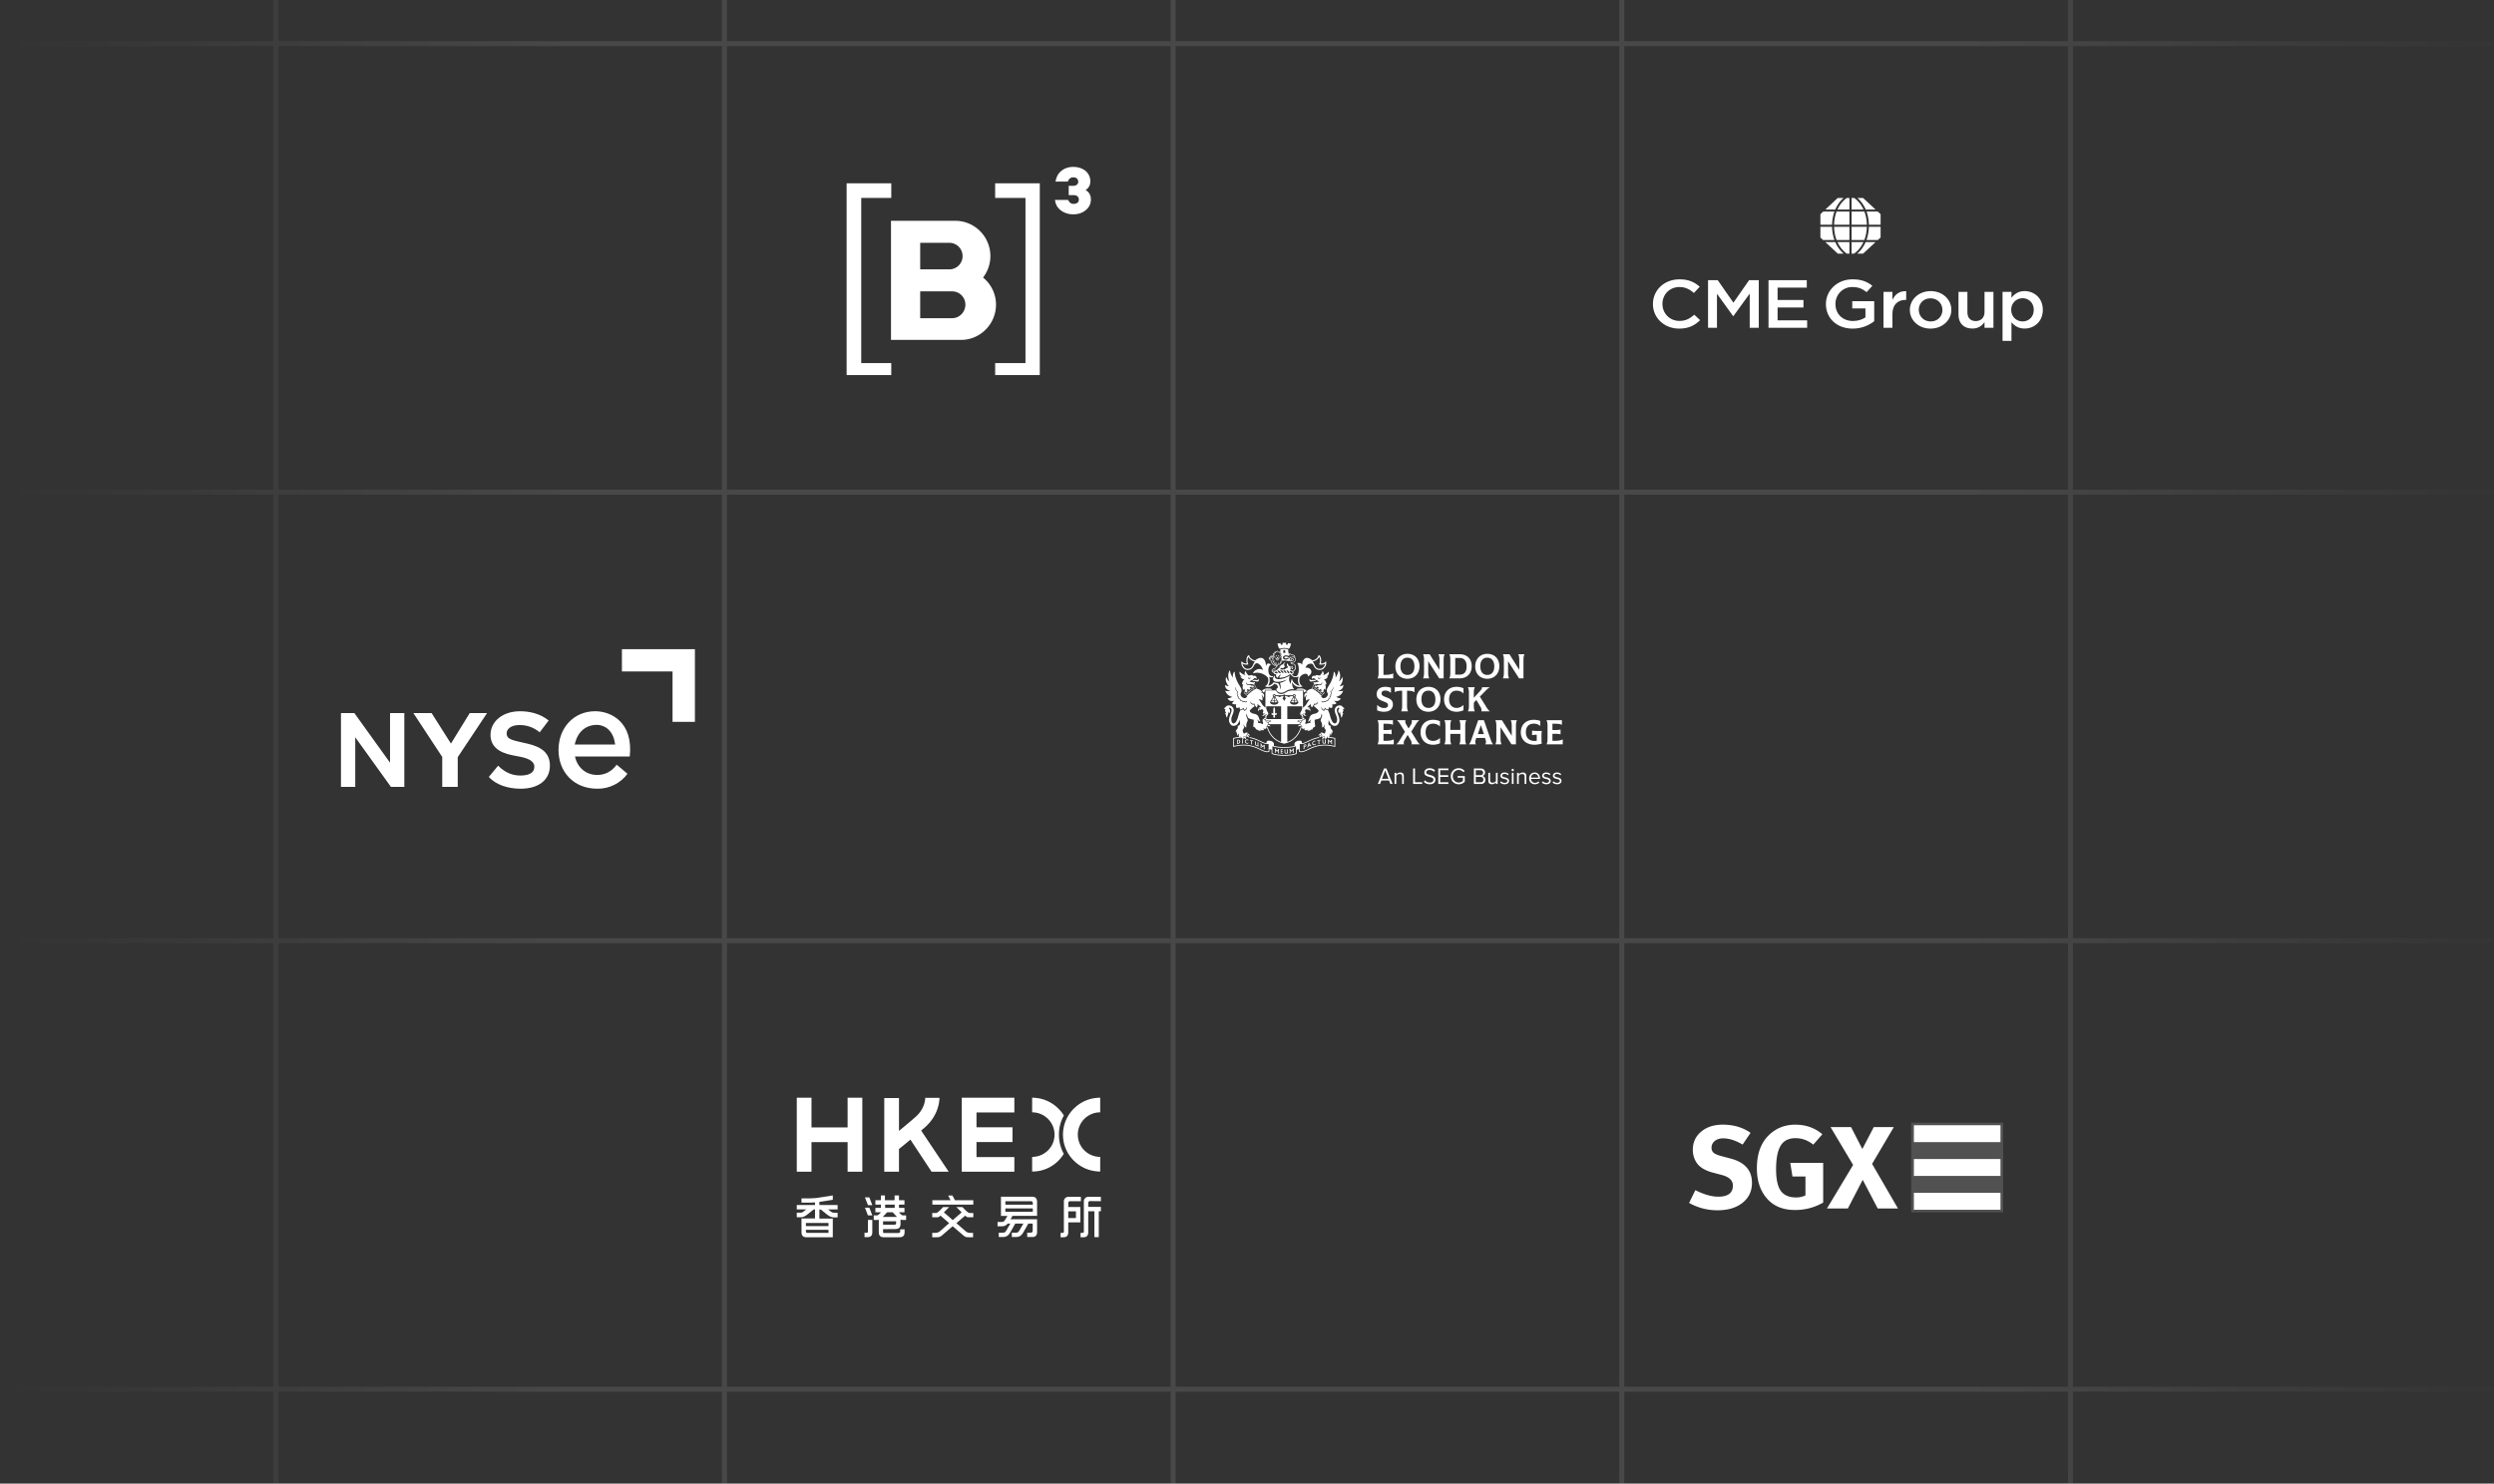 <svg xmlns="http://www.w3.org/2000/svg" width="768" height="457" fill="none" xmlns:v="https://vecta.io/nano"><rect width="100%" height="100%" fill="#333333" stroke="none"/><g clip-path="url(#D)"><mask id="A" maskUnits="userSpaceOnUse" x="-1061" y="-61" width="1836" height="702" mask-type="alpha"><path fill="url(#B)" d="M-1061-61H775v702h-1836z"/></mask><g mask="url(#A)"><path fill-rule="evenodd" d="M222.333 12.684v-137.158H85.711h0V12.684h136.622zm0-138.158h.535.465.535 136.623.535.465.535 136.623.535.465.535 136.623.535.465.535H775.5h1v1V12.684v.535.465.535 136.623.535.465.535V289v.535.465.535 136.623.535.465.535 136.623.535.465.535 137.158 1h-1-137.158-.535-.465-.535-136.623-.535-.465-.535-136.623-.535-.465-.535-136.623-.535-.465-.535H85.711h-.535-.465-.535-137.158-1v-1-137.158-.535-.465-.535-136.623-.535-.465-.535-136.623V290v-.465V289 152.377v-.535-.465-.535V13.684v-1-137.158-1h1H84.176h1 137.158zm414.474 692.325v137.158H500.184V566.851h136.623zm138.693-1.535V428.693H638.342v136.623H775.5zm-138.693 0V428.693H500.184v136.623h136.623zm1.535 138.693H775.5V566.851H638.342v137.158zM498.649 428.693v136.623H362.026V428.693h136.623zM362.026 566.851h136.623v137.158H362.026V566.851zM775.5 427.158V290.535H638.342v136.623H775.5zm-138.693 0V290.535H500.184v136.623h136.623zM498.649 290.535v136.623H362.026V290.535h136.623zM775.5 289V152.377H638.342V289H775.5zm-138.693 0V152.377H500.184V289h136.623zM498.649 152.377V289H362.026V152.377h136.623zm276.851-1.535V14.219H638.342v136.623H775.5zm-138.693 0V14.219H500.184v136.623h136.623zM498.649 14.219v136.623H362.026V14.219h136.623zm138.158-138.693H500.184V12.684h136.623v-137.158zM775.5 12.684v-137.158H638.342V12.684H775.5zM362.026-124.474h136.623V12.684H362.026v-137.158zm-1.535 691.325H223.868v137.158h136.623V566.851zm0-1.535H223.868V428.693h136.623v136.623zm0-274.781v136.623H223.868V290.535h136.623zm0-1.535V152.377H223.868V289h136.623zm0-274.781v136.623H223.868V14.219h136.623zm0-138.693H223.868V12.684h136.623v-137.158zM222.333 428.693v136.623H85.711V428.693h136.622zM85.711 566.851h136.622v137.158H85.711V566.851zm136.622-139.693H85.711V290.535h136.622v136.623zm0-274.781V289H85.711V152.377h136.622zm0-1.535V14.219H85.711v136.623h136.622zm-138.157 1.535V289H-52.982V152.377H84.176zm0 276.316v136.623H-52.982V428.693H84.176zM-52.982 566.851H84.176v137.158H-52.982V566.851zM84.176 427.158H-52.982V290.535H84.176v136.623zm0-412.939v136.623H-52.982V14.219h0H84.176zm0-138.693V12.684H-52.982v-137.158H84.176z" fill="url(#C)" fill-opacity=".1"/><g clip-path="url(#E)"><path d="M476.25 229.231c.178-.308.296-.933.296-1.577v-4.186c0-.644-.118-1.269-.296-1.577v-.049h4.721v1.408h-.039c-.425-.218-1.106-.317-2.015-.317h-.86v1.934h.84c.79 0 1.215-.05 1.61-.139h.049v1.448h-.049c-.395-.089-.82-.139-1.61-.139h-.84v2.152h.84c.948 0 1.719-.128 2.282-.416h.049v1.508h-4.978v-.05zm-7.934-3.65c0-2.361 1.581-3.858 4.02-3.858.741 0 1.491.139 1.965.357v1.527h-.049c-.474-.446-1.175-.704-1.935-.704-1.541 0-2.44.952-2.44 2.628 0 1.736.978 2.698 2.676 2.698a3.06 3.06 0 0 0 .672-.069v-1.835c-.672 0-1.047.049-1.393.119h-.049v-1.409h.049c.356.07.751.119 1.472.119h1.502v.05c-.08.198-.119.605-.119 1.061v1.756c0 .456.039.773.089.972v.049a8.05 8.05 0 0 1-2.213.357c-2.578 0-4.247-1.507-4.247-3.818zm-6.236-1.587v3.659c0 .645.118 1.27.296 1.577v.05h-1.886v-.049c.178-.308.296-.933.296-1.577v-4.186c0-.644-.118-1.269-.296-1.577v-.049h2.015l3.022 4.8v-3.174c0-.644-.119-1.269-.296-1.577v-.049h1.886v.049c-.178.308-.296.933-.296 1.577v5.812h-1.353l-3.388-5.286zm-5.13 2.122l-.929-2.747-.928 2.747h1.857zm2.116 1.776c.168.496.346.922.721 1.339v.049h-2.38v-.049c.237-.427.227-.893.079-1.319l-.208-.605h-2.666l-.208.605c-.148.426-.158.892.079 1.319v.049h-2.123v-.049c.375-.417.543-.843.711-1.339l2.123-6.05h1.758l2.114 6.05zm-13.962-4.424c0-.644-.118-1.269-.296-1.577v-.049h2.104v.049c-.178.308-.297.933-.297 1.577v1.369h3.082v-1.369c0-.644-.119-1.269-.296-1.577v-.049h2.103v.049c-.178.308-.296.933-.296 1.577v4.185c0 .645.118 1.27.296 1.577v.05h-2.103v-.049c.177-.308.296-.933.296-1.577v-1.587h-3.082v1.586c0 .645.119 1.27.297 1.577v.05h-2.104v-.049c.178-.308.296-.933.296-1.577v-4.186zm-7.653 2.113c0-2.321 1.541-3.858 3.842-3.858.78 0 1.541.148 2.133.466v1.547h-.049c-.553-.565-1.314-.833-2.084-.833-1.422 0-2.291 1.002-2.291 2.628 0 1.667.879 2.688 2.321 2.688.76 0 1.501-.317 2.054-.883h.049v1.597c-.592.288-1.363.466-2.143.466-2.291 0-3.832-1.527-3.832-3.818h0zm-4.802-.149l-1.501-2.42c-.277-.436-.533-.813-.938-1.121v-.049h2.587v.049c-.138.426-.019.833.247 1.29l.721 1.219.731-1.219c.277-.457.346-.864.208-1.29v-.049h2.321v.049c-.405.308-.672.685-.949 1.121l-1.491 2.361 1.699 2.737c.276.436.533.813.938 1.121v.049h-2.588v-.049c.139-.427.02-.834-.247-1.29l-.918-1.557-.929 1.557c-.276.456-.345.863-.207 1.29v.049h-2.321v-.049c.405-.308.672-.685.949-1.121l1.688-2.678zm-8.426 3.799c.178-.308.297-.933.297-1.577v-4.186c0-.644-.119-1.269-.297-1.577v-.049h4.722v1.408h-.04c-.425-.218-1.106-.317-2.015-.317h-.859v1.934h.839c.79 0 1.215-.05 1.61-.139h.05v1.448h-.05c-.395-.089-.82-.139-1.61-.139h-.839v2.152h.839c.948 0 1.719-.128 2.282-.416h.049v1.508h-4.978v-.05zm28.118-11.736v-4.186c0-.644-.119-1.269-.297-1.577v-.049h2.104v.05c-.178.307-.296.932-.296 1.577v1.636l1.975-2.152c.316-.338.553-.724.553-1.061v-.05h2.321v.05c-.424.257-.829.634-1.195 1.011l-1.797 1.835 2.103 3.372c.277.437.534.813.939 1.121v.05h-2.588v-.05c.138-.427.02-.833-.247-1.289l-1.284-2.182-.78.852v1.042c0 .645.118 1.269.296 1.577v.05h-2.104v-.05c.178-.308.297-.932.297-1.577zm-7.654-2.073c0-2.321 1.541-3.858 3.843-3.858.779 0 1.54.149 2.133.466v1.548h-.049c-.554-.566-1.314-.834-2.084-.834-1.423 0-2.292 1.002-2.292 2.629 0 1.666.879 2.688 2.321 2.688.761 0 1.502-.318 2.055-.883h.049v1.597c-.593.287-1.363.466-2.144.466-2.291 0-3.832-1.528-3.832-3.819zm-6.975-.059c0 1.696.8 2.698 2.163 2.698 1.353 0 2.143-.972 2.143-2.619 0-1.696-.8-2.698-2.163-2.698-1.353 0-2.143.972-2.143 2.619zm5.867 0c0 2.301-1.512 3.878-3.724 3.878-2.222 0-3.704-1.517-3.704-3.799 0-2.301 1.511-3.878 3.724-3.878 2.222 0 3.704 1.518 3.704 3.799zm-9.997-2.589h-.297v4.721c0 .645.119 1.27.297 1.577v.05h-2.104v-.05c.178-.307.296-.932.296-1.577v-4.721h-.296c-.8 0-1.462.129-1.936.416h-.049v-1.507h6.074v1.507h-.05c-.473-.287-1.135-.416-1.935-.416zm-9.507 6.031v-1.627h.05c.711.645 1.313.912 2.103.912.771 0 1.195-.297 1.195-.872 0-.635-.533-.824-1.491-1.201-1.047-.406-2.005-.833-2.005-2.182 0-1.408 1.027-2.271 2.706-2.271.603 0 1.205.109 1.689.317v1.508h-.049c-.553-.456-1.077-.674-1.689-.674-.731 0-1.146.307-1.146.882 0 .635.534.823 1.492 1.2 1.046.407 2.004.834 2.004 2.182 0 1.399-1.056 2.262-2.765 2.262-.731 0-1.501-.159-2.094-.436zm40.323-15.128v3.66c0 .644.118 1.269.296 1.577v.049h-1.886v-.049c.178-.308.296-.933.296-1.577v-4.185c0-.645-.118-1.27-.296-1.577v-.05h2.015l3.022 4.801v-3.175c0-.644-.119-1.269-.296-1.577v-.05h1.886v.05c-.178.308-.296.933-.296 1.577v5.812h-1.353l-3.388-5.286zm-8.557 1.527c0 1.696.8 2.698 2.163 2.698 1.353 0 2.144-.972 2.144-2.618 0-1.696-.801-2.698-2.164-2.698-1.353 0-2.143.972-2.143 2.618zm5.867 0c0 2.301-1.511 3.878-3.723 3.878-2.223 0-3.704-1.517-3.704-3.798 0-2.301 1.511-3.878 3.723-3.878 2.223 0 3.704 1.517 3.704 3.798zm-12.236-2.529h-1.344v5.138h1.363c1.403 0 2.143-.883 2.143-2.529 0-1.696-.75-2.609-2.162-2.609zm0 6.288h-3.151v-.049c.177-.308.296-.933.296-1.577v-4.185c0-.645-.119-1.27-.296-1.577v-.05h3.17c2.281 0 3.703 1.418 3.703 3.68 0 2.291-1.461 3.759-3.723 3.759l.001-.001zm-9.661-5.286v3.66c0 .644.119 1.269.297 1.577v.049h-1.887v-.049c.178-.308.297-.933.297-1.577v-4.185c0-.645-.119-1.27-.297-1.577v-.05h2.015l3.023 4.801v-3.175c0-.644-.119-1.269-.297-1.577v-.05h1.887v.05c-.178.308-.297.933-.297 1.577v5.812h-1.353l-3.388-5.286zm-8.556 1.527c0 1.696.8 2.698 2.163 2.698 1.353 0 2.143-.972 2.143-2.618 0-1.696-.8-2.698-2.163-2.698-1.353 0-2.143.972-2.143 2.618zm5.867 0c0 2.301-1.512 3.878-3.724 3.878-2.222 0-3.704-1.517-3.704-3.798 0-2.301 1.511-3.878 3.724-3.878 2.222 0 3.704 1.517 3.704 3.798zm-12.899 3.71c.178-.308.296-.933.296-1.577v-4.185c0-.645-.118-1.27-.296-1.577v-.05h2.104v.05c-.178.307-.297.932-.297 1.577v4.721h.672c.948 0 1.709-.139 2.282-.427h.049v1.518h-4.81v-.05zm-13.295 18.613v2.232c-1.043-.233-2.048-.372-2.987-.372a10.05 10.05 0 0 0-3.012.461c-.847.272-1.556.602-2.18.904-.804.383-1.44.681-2.044.681-.149.001-.298-.019-.443-.058v-2.235c.146.032.294.047.443.047.659 0 1.351-.324 2.151-.706.888-.425 1.931-.922 3.29-1.173l-.05-.243c-.394.073-.784.17-1.167.29-.848.265-1.556.601-2.18.9-.721.342-1.306.624-1.854.677v-.307c0-.189-.064-.486-.774-.486s-1.493.462-1.493.983v.636c-.864.248-2.284.381-3.169.381-.451 0-1.203-.059-1.968-.152-.482-.058-.887-.135-1.2-.229v-.636c0-.521-.784-.983-1.494-.983s-.773.297-.773.486v.307c-.549-.053-1.133-.335-1.855-.677-.904-.43-1.965-.939-3.354-1.193l-.015.251c1.345.254 2.38.747 3.263 1.168.799.382 1.49.706 2.15.706.149 0 .297-.015.443-.047v2.235c-.145.039-.294.059-.443.058-.604 0-1.239-.298-2.044-.681-1.266-.596-2.842-1.365-5.192-1.365-.939 0-1.943.139-2.986.372v-2.232a14.05 14.05 0 0 1 1.752-.306.78.78 0 0 0 .306.213c-.006-.078 0-.731.017-.648a2.21 2.21 0 0 0 .15.321c.042.068.316.493.565.456.174-.027.232-.124.25-.17l-.006-.014c-.087-.159-.097-.265-.097-.265-.047-.469.321-.498.591-.274.298.246.397.086.397.086-.332-.592.103-.621.103-.621-.009-.499.249-.425.249-.425-.012-.126-.142-.238-.365-.248s-.66.288-.737.325-.201-.105-.201-.105c-.333-.444-.276-1.021-.276-1.021.316-.402.483-.865.483-.865-.276-.386-.201-.819-.201-.819.39 1.004.861.9.861.9-.195-.946.207-1.69.361-1.972.098-.177-.04-.562-.143-.817 0 0-.198-.466-.238-.648s-.076-.454.194-.802l-.003.026c-.014.106-.015.227.011.445s.143.508.225.662l.153.259c.911.406 1.64.479 1.64.479.104.343-.009 1.102-.041 1.292l-.056.442c-.012.142.002.53.229.556s.405.182.511.476a.74.74 0 0 0 .35.404c-.077-.159-.005-.332-.005-.332.227.649 1.33.597 1.33.597-.205-.179-.288-.439-.288-.439.618.59 1.267.087 1.267.087-.259-.129-.322-.409-.322-.409.839.482 1.1-.289 1.1-.289-.224-.039-.264-.222-.264-.222.298.093.37-.054.37-.054-.137-.338.081-.505.081-.505.405-.378.184-.664.184-.664-.483.05-.477-.493-.477-.493-.181-.075-.44.104-.44.104.23-.323.098-.462.098-.462-.52.058-.523-.325-.523-.325-.218-.014-.29.144-.319.28s-.023.502.092.767-.011.583-.011.583c-.828-.427-1.537-.367-1.537-.367l.11-.438c-.327-.476-.27-.652-.27-.652.471.675.982.623.982.623l.049-.011h.004c-.429-.18-.488-1.336-.952-1.84-.26-.283-.749-.46-1.126-.528-1.257-.226-1.322-.945-1.322-.945l.003-.006c.453-.663 1.521-1.393 1.521-1.393-.087-.097-.23-.465-.23-.465-.434.03-.641-.113-.641-.113-.609-.38-.396-.883-.396-.883.005.058.118.523.531.685s.675-.026.675-.026-.037.052.077.355.569.859.569.859c.419-.412.282-1.103.282-1.103l1.151 1.005c-.064-.001-.505.051-.505.051-.372.071-.25.294-.25.294.099-.051.22-.054.296.096s.001.354.001.354c.101.142.194.096.359-.042s.451-.088.523-.063.073.091.096.138c.04.079.197.195.143.285-.06.16-.057.303-.057.303s-.092.094-.108.205.049.218.156.347.25.042.25.042c.033-.017.159-.111.26.003.126.143.019.364.019.364.088.08.227-.02.256-.037s.153-.123.28-.09.145.264.145.264c.183-.084.252-.235.252-.235.155-.307-.07-.74-.138-.835s-.121-.139-.156-.229-.098-.301-.159-.489c-.021-.065-.063-.138-.115-.213v-.79h4.58v3.937h-4.57c-.24.222-.093.358-.166.545.082-.021.133-.038.243-.037.311-.195 1.011-.515 1.433.246-.258.045-.581.07-.809.246.065.158.065.423.041.574h3.828v5.476c-1.222-.446-2.255-1.224-3.019-2.285a7.7 7.7 0 0 1-1.133-2.357c-.071.065-.148.121-.224.126.268.886.653 1.682 1.154 2.377 1 1.388 2.434 2.308 4.15 2.663l.026.005.025-.005c1.716-.355 3.151-1.275 4.15-2.663.502-.695.887-1.491 1.154-2.377-.076-.005-.153-.061-.223-.126-.261.883-.638 1.67-1.133 2.357a6.39 6.39 0 0 1-3.019 2.285v-5.476h3.827c-.024-.151-.023-.416.042-.574-.228-.176-.551-.201-.809-.246.421-.761 1.12-.441 1.432-.246.111-.001.162.016.244.037-.074-.187.074-.323-.166-.545h-4.57v-3.937h4.579v.785c-.054.076-.097.152-.119.218l-.159.489c-.035.09-.087.133-.156.229s-.293.528-.138.835a.54.54 0 0 0 .251.236s.018-.232.145-.265.251.072.28.09.168.117.257.037c0 0-.107-.221.019-.364.101-.114.227-.021.26-.003 0 0 .143.087.25-.042s.171-.236.156-.347-.108-.205-.108-.205c.006-.287-.133-.306-.02-.454.193-.204.095-.234.202-.272.072-.025.358-.075.523.063s.258.184.359.042c0 0-.074-.206.001-.354s.197-.147.296-.096c0 0 .122-.223-.25-.294l-.505-.051 1.151-1.005s-.137.691.282 1.103c0 0 .454-.557.568-.859s.078-.355.078-.355.261.186.674.026.527-.627.532-.685c0 0 .213.503-.396.883 0 0-.207.143-.641.113 0 0-.143.369-.23.465 0 0 1.068.73 1.521 1.393l.003.006s-.065.719-1.322.945c-.377.068-.866.245-1.126.528-.464.504-.523 1.66-.953 1.84h.005l.049.011s.511.052.982-.623c0 0 .057.176-.27.652l.11.438s-.709-.06-1.537.367c0 0-.127-.318-.012-.583s.121-.632.092-.767-.1-.294-.318-.28c0 0-.004.383-.523.325 0 0-.132.139.098.462 0 0-.259-.179-.44-.104 0 0 .006.543-.477.493 0 0-.221.286.184.664 0 0 .218.167.081.505 0 0 .071.147.37.054 0 0-.04.183-.264.222 0 0 .261.771 1.099.289 0 0-.062.28-.321.409 0 0 .649.503 1.266-.087 0 0-.083.26-.287.439 0 0 1.104.052 1.33-.597 0 0 .071.173-.005.332 0 0 .243-.11.35-.404s.284-.449.511-.476.241-.414.229-.556l-.057-.442c-.03-.19-.144-.949-.041-1.292 0 0 .73-.073 1.64-.479 0 0 .072-.105.154-.259s.199-.445.224-.662.026-.339.012-.445l-.004-.026c.271.348.235.62.195.802s-.239.648-.239.648c-.102.255-.24.64-.143.817.155.282.557 1.026.362 1.972 0 0 .471.104.861-.9 0 0 .075.433-.201.819 0 0 .167.463.483.865 0 0 .057.577-.276 1.021 0 0-.124.144-.201.105s-.519-.333-.737-.325c-.224.01-.353.122-.365.248 0 0 .258-.074.249.425 0 0 .435.029.103.621 0 0 .099.16.397-.086.27-.224.638-.195.591.274 0 0-.01.106-.097.265l-.007.014c.018.046.076.143.251.17.249.037.523-.388.565-.456 0 0 .132-.239.15-.321s.023.57.017.649c0 0 .156-.05.305-.213a13.91 13.91 0 0 1 1.757.305zm-11.837 3.548v.937c-.315.164-.887.303-1.664.408-.763.096-1.517.133-1.968.133s-1.204-.037-1.968-.133c-.776-.105-1.349-.244-1.663-.408v-2.147c.883.385 2.782.509 3.631.509s2.749-.124 3.632-.509v1.21zm-15.43-14.734c-.179.066-.357-.038-.475-.186a.7.7 0 0 1-.323.09c-.223 0-.372-.165-.457-.37-.314.164-.684-.151-.627-.501-.313.034-.536-.338-.411-.628a.37.37 0 0 1-.305-.268c-.028-.073-.036-.152-.023-.229s.048-.148.099-.207c-.065-.037-.261-.164-.268-.379-.007-.231.099-.414.198-.507-.107-.091-.715-.647-.765-1.481 0-.004 0-.043.006-.065 0-.003.011-.104.011-.108.136.62.455 1.258.99 1.639-.167.09-.258.26-.255.47.004.236.127.343.271.358-.148.259-.068.461-.06.483.051.138.139.209.279.165-.098.257.026.451.039.474.079.131.171.158.234.158.032 0 .064-.007.093-.022-.016.252.174.512.42.512a.36.36 0 0 0 .157-.037c.046.148.15.271.27.3.022.006.27.083.434-.109.085.148.205.231.322.231.109 0 .287.039.476-.296.102.285-.159.447-.33.513zm.402-2.102l-.566-.543.12-.157-.097-.078-.113.148-.241-.23c.072-.101.167-.217.283-.345l.307.333.411-.412.194-.178-.082-.094-.193.177-.216-.252.459-.406.277.365.707-.545-.071-.103-.25.181-.192-.271.498-.351.242.385.708-.411-.055-.112-.204.106-.146-.294.427-.205.577 1.179c-1.179.517-2.156 1.422-2.784 2.113zm7.107 1.871l.916-1.441a.46.46 0 0 1-.128-.171c-.029-.066-.043-.139-.039-.211s.023-.143.059-.206a.45.45 0 0 1 .144-.157.46.46 0 0 1 .199-.077.45.45 0 0 1 .212.021.47.47 0 0 1 .181.113.46.46 0 0 1 .111.183h2.372v-.004c0-.07.028-.137.077-.186s.116-.077.186-.077.136.028.185.077.077.116.077.186v.004h2.372a.46.46 0 0 1 .169-.233c.079-.057.174-.088.272-.088.256 0 .465.209.465.466.001.069-.014.137-.043.199s-.071.117-.124.161l.916 1.441a.36.36 0 0 1 .062.211c0 .41-.572.741-1.275.741s-1.274-.331-1.274-.741c0-.08.018-.151.059-.211l.917-1.442c-.075-.062-.128-.146-.153-.24-.613.006-.892.074-1.247.34-.345-.258-.617-.329-1.189-.34.066.263.18.52.327.7-.203.27-.339.432-.517.828-.176-.396-.313-.558-.517-.828.149-.18.262-.437.329-.7-.574.011-.846.082-1.19.34-.355-.266-.634-.334-1.247-.341a.47.47 0 0 1-.153.242l.917 1.441a.36.36 0 0 1 .062.211c0 .41-.572.741-1.275.741s-1.275-.331-1.275-.741c0-.08.019-.151.06-.211zm13.476-5.163a4.46 4.46 0 0 1 .426.205l-.145.294-.204-.106-.055.113c.269.132.431.231.708.41l.242-.385.498.351-.193.271-.249-.18-.071.103.707.544.277-.365.459.406-.216.252-.193-.177-.082.094.604.59.308-.333c.116.128.21.244.282.345l-.24.23-.113-.148-.098.078.12.157-.566.543c-.627-.691-1.604-1.595-2.784-2.113l.578-1.179zm2.278 4.881c.101.179.157.296.476.296.09 0 .219-.052.323-.231.024.029.137.183.433.11.081-.02.209-.103.271-.301.042.02.087.037.157.037s.17-.02.268-.117c.129-.128.158-.292.152-.394.036.014.053.021.092.021.064 0 .155-.027.234-.158a.53.53 0 0 0 .076-.232.55.55 0 0 0-.036-.241c.14.043.228-.028.278-.166.047-.128.043-.303-.06-.483.249-.026.27-.274.272-.358 0-.029.013-.326-.255-.47.531-.379.852-1.014.989-1.639 0 .004.011.105.011.108.072.255-.197 1.066-.758 1.546.099.093.205.276.197.507-.007.215-.202.342-.268.379.052.059.086.13.1.207s.005.156-.023.229c-.08.221-.242.261-.306.268a.48.48 0 0 1 .031.237c-.01.08-.04.157-.088.222a.39.39 0 0 1-.154.133c-.062.029-.131.042-.2.036.041.245-.147.543-.444.543a.41.41 0 0 1-.182-.042c-.164.395-.481.453-.78.281-.38.473-.926.012-.806-.328zm-22.482-7.078a.41.41 0 0 1 .137-.051.15.15 0 0 0-.039.1c0 .041.016.081.045.11s.068.045.109.046a.16.16 0 0 0 .078-.022c.024-.014.043-.035.057-.059s.02-.051.019-.079-.009-.055-.024-.078a.74.74 0 0 1 .151.063c.073.04.22.007.22.007l-.005.008s-.44.704-.909.065l.161-.11zm21.283.045l-.005-.008s.147.033.221-.007c.054-.03.103-.049.15-.063-.015.023-.023.05-.024.078s.006.055.019.079.033.045.057.059.051.022.078.022c.041 0 .08-.017.109-.046s.045-.069.045-.11-.014-.072-.038-.1a.39.39 0 0 1 .136.051l.162.11c-.47.639-.91-.064-.91-.064v-.001zm8.348 9.274c-.349.163-.554-.427-.947-.641a1.22 1.22 0 0 0-.61-.142s-.709-.016-1.168.54c0 0-.494.576-.303 1.352 0 0 .082.459.422 1.225 0 0 .288.678.275 1.248s-.163 1.084-.658 1.172c0 0-.389.07-.775-.5 0 0-.401-.639-.617-1.431 0 0-.3-1.188-.507-1.62l-.266-.523s-.268-.017-.497-.128-.339-.229-.339-.229-.073.337-.363.554c0 0-1.003-.287-.789-1.317 0 0 .05.812.768 1.044 0 0 .219-.335.287-.688 0 0 .395.529 1.006.589 0 0 .192-.231.195-.731 0 0 .435.288 1.015.174 0 0 .21-.367.035-1.093 0 0 .525.159 1.017-.101 0 0 .193-.094.292-.211 0 0-.078-.114-.289-.333s-.368-.362-.514-.447c0 0 .705.21 1.278.049s.832-.655.862-.748c0 0-.765-.069-1.452-.476 0 0 1.051-.101 1.78-1.108 0 0 .302-.435.408-.767 0 0-.764.214-1.619.069 0 0 1.729-.346 1.672-1.903 0 0-.265.334-1.156.433 0 0 1.465-1.616.753-2.913 0 0-.058.755-.942 1.465 0 0 .638-1.413.224-2.728 0 0-.138-.496-.407-.767 0 0 .013.505-.242 1.127s-.58 1.102-.619 1.16c0 0 .068-.837-.174-1.371 0 0-.108-.291-.414-.473 0 0 .096 1.768-1.369 4.095 0 0-.596.957-.672 1.238-.077.288-.172.657.155 1.29s-.371 1.297-.629 1.401-.982.415-1.344-.476l-.013-.037.022.025 1.066-1.021c-.136-.202-.239-.323-.417-.517.212-.447.247-.817.247-.817s.102.291.319.445c0 0 .262-.444.172-1.102 0 0-.047-.394-.142-.571 0 0 .211.044.359-.07 0 0-.093-.678-.298-1.015s-.505-.496-.505-.496.646.037 1.076-.51c0 0 .202-.274.193-.467 0 0-.149.118-.55.116 0 0 .473-.142.701-.532a1.37 1.37 0 0 0 .105-.98s-.787.971-2.002 1.124c0 0 .319-.13.497-.303 0 0-.014-.845-.477-1.004 0 0 .09.251-.091.548 0 0-.147.271-.503.666 0 0-.089.093-.112.159 0 0-.333-.003-.517-.041s-.426-.14-.609-.089c0 0-.222.058-.317.28 0 0-.668-.274-.974.233-.225.374-.053.769-.053.769s.038-.26.417-.317c0 0 .238-.052.406.156 0 0 .22.33.454.422.158.061.347.084.522.227 0 0 .177.134.265.281a.89.89 0 0 0 .045.079s-.158-.056-.475 0l-.493.111c-.13.021-.281.047-.388.01 0 0-.164-.04-.321-.189 0 0-.065.542.367.734 0 0 .227.125.681.006l.239-.076s.376.164.594.162.418-.035.608-.284c0 0 .137-.2.095-.417 0 0-.019-.115-.032-.136 0 0 .22.221.083.66 0 0-.129.431-.728.401 0 0-.132-.003-.34-.054 0 0-.455.153-.918.39l.143-.289c-.24-.129-.367-.2-.652-.312l-.667 1.361-.477.134c-.142.051-.878.324-1.275.926 0 0 .273-.098.621-.029 0 0-.865.223-1.057.751s.104 1.035.104 1.035.088-.715.614-.868c0 0-.572.724-.195 1.746 0 0 .327-.458 1.081-.397 0 0-.599.601-.905 1.224s-.853 1.021-.952 1.124l-.235.244v-5.362h-3.195c-.617-.003-1.123.157-1.433.265-.399.142-.617.361-1.172.62s-1.037.22-1.037.22c-.853-.074-1.262-.732-1.262-.732s-.184-.263-.218-.375h-3.248v5.368l-.239-.248c-.099-.104-.646-.502-.952-1.124s-.905-1.224-.905-1.224c.754-.061 1.081.396 1.081.396.377-1.021-.194-1.745-.194-1.745.525.153.614.868.614.868s.296-.508.103-1.035-1.057-.751-1.057-.751c.348-.069.621.029.621.029-.397-.602-1.133-.875-1.275-.926a6.09 6.09 0 0 0-.477-.134l-.667-1.361c-.261.103-.381.165-.652.312l.143.288a7.78 7.78 0 0 0-.917-.389c-.209.051-.341.053-.341.053-.599.031-.728-.4-.728-.4-.136-.439.083-.66.083-.66-.013.021-.032.136-.032.136-.041.217.095.417.095.417.19.249.389.281.608.284s.594-.162.594-.162c.038.017.24.076.24.076.454.119.68-.006.68-.006.432-.192.367-.734.367-.734-.274.259-.49.212-.708.179-.107-.017-.697-.209-.969-.112.007-.017.046-.079.046-.079.221-.37.646-.453.786-.508.235-.092.455-.422.455-.422.168-.208.406-.155.406-.155.379.057.416.317.416.317s.172-.395-.053-.769c-.306-.507-.973-.233-.973-.233-.096-.222-.318-.28-.318-.28-.183-.051-.425.051-.609.089s-.517.04-.517.04c-.023-.066-.112-.158-.112-.158-.356-.395-.502-.666-.502-.666-.181-.297-.092-.548-.092-.548-.462.158-.477 1.003-.477 1.003.179.173.497.303.497.303-1.215-.153-2.001-1.124-2.001-1.124-.037.089-.124.59.104.981s.702.532.702.532c-.402.002-.551-.117-.551-.117-.009.194.193.468.193.468.431.547 1.076.51 1.076.51s-.301.161-.505.496-.297 1.015-.297 1.015c.147.114.358.07.358.07-.094.177-.141.571-.141.571-.091.657.171 1.102.171 1.102.218-.154.319-.445.319-.445s.035.37.248.817c-.172.187-.277.307-.418.517l1.066 1.021.023-.025-.014.037c-.361.891-1.086.58-1.344.476s-.956-.77-.629-1.402.233-1.001.156-1.289c-.077-.281-.672-1.238-.672-1.238-1.466-2.327-1.37-4.095-1.37-4.095-.305.182-.414.473-.414.473-.241.534-.174 1.37-.174 1.37-.039-.057-.364-.538-.619-1.16s-.241-1.127-.241-1.127c-.27.271-.407.767-.407.767-.415 1.315.223 2.729.223 2.729-.884-.71-.942-1.465-.942-1.465-.712 1.297.753 2.913.753 2.913-.891-.099-1.155-.433-1.155-.433-.057 1.557 1.672 1.903 1.672 1.903-.856.145-1.62-.069-1.62-.069.106.332.408.767.408.767.729 1.007 1.78 1.108 1.78 1.108-.686.407-1.451.476-1.451.476a1.37 1.37 0 0 0 .862.748c.573.161 1.278-.049 1.278-.049-.147.085-.304.225-.515.446l-.289.334c.1.117.292.211.292.211.493.26 1.017.101 1.017.101-.175.726.036 1.093.036 1.093.579.114 1.014-.174 1.014-.174.003.5.195.731.195.731.612-.06 1.007-.589 1.007-.589.067.353.287.688.287.688.717-.232.768-1.044.768-1.044.214 1.03-.79 1.317-.79 1.317-.29-.217-.363-.554-.363-.554s-.108.117-.338.229-.498.128-.498.128c-.101.158-.266.523-.266.523-.207.432-.507 1.62-.507 1.62-.215.792-.616 1.431-.616 1.431-.387.57-.776.5-.776.5-.494-.088-.645-.602-.657-1.172s.274-1.248.274-1.248c.341-.766.422-1.225.422-1.225.192-.776-.303-1.352-.303-1.352-.459-.556-1.167-.54-1.167-.54-.225-.002-.428.042-.61.142-.426.231-.589.809-.948.641.044.106.14.197.14.197a1.09 1.09 0 0 0 .406.212s-.069.111-.118.243a.52.52 0 0 0-.005.354c.076.212.306.228.218.499s-.301.309-.301.309a.56.56 0 0 0 .337.196c-.001.098.003.196.014.293.069.595.386.711.386.711-.032-.099-.013-.284.038-.446l.189-.56c.15-.435.121-.882.121-.882l.065.124c.132.241.112.4.112.4.289-.129.336-.539.336-.539.105-.768-.352-.923-.352-.923.002-.151.238-.381.499-.173.335.265.332.56.311.853-.027.342-.524 1.597-.524 1.597-.353.985-.249 1.526-.249 1.526.055.451.408 1.252.979 1.447s1.112.013 1.523-.361.737-1.243.765-1.316l.065-.174c-.072.29.039.906.064 1.15a.84.84 0 0 1-.358.687c-.189.11-.411.065-.411.065.059.121.076.252.076.252.067.386-.13.687-.22.792-.026.029-.092.089-.092.089-.04.043-.212.185-.279.532-.071.365.168.675.168.675-.032-.42.204-.768.204-.768.061.232-.032.203-.033.744s.279.792.279.792c-.015-.666.3-.717.3-.717a1.74 1.74 0 0 0 .06.964c.01.027.022.049.034.074a14.46 14.46 0 0 0-1.752.319l-.095.024v2.756l.154-.043c1.079-.274 2.116-.401 3.081-.401 2.294 0 3.842.732 5.086 1.332.8.383 1.491.712 2.15.712.273 0 .464-.051.692-.129v-.771a2.04 2.04 0 0 1 .674.166v1.203l.06.037c.768.462 2.905.613 3.821.613s3.052-.15 3.82-.613l.06-.037v-1.203a2.04 2.04 0 0 1 .673-.166v.771c.215.073.406.129.692.129.66 0 1.351-.329 2.151-.712 1.243-.6 2.792-1.332 5.085-1.332.966 0 2.003.127 3.085.401l.15.043v-2.756l-.094-.024c-.578-.142-1.165-.249-1.756-.32l.035-.073c.16-.422.09-.851.059-.964 0 0 .315.051.3.717 0 0 .282-.253.279-.792s-.094-.512-.033-.744a1.34 1.34 0 0 0 .204.768s.239-.31.169-.675c-.068-.347-.239-.49-.28-.532l-.091-.089a.99.99 0 0 1-.22-.792s.016-.131.075-.252c0 0-.222.046-.411-.065s-.383-.44-.357-.687.135-.86.064-1.15l.065.174c.028.073.353.941.765 1.316s.951.555 1.522.361.924-.996.979-1.447c0 0 .104-.541-.249-1.526 0 0-.497-1.255-.523-1.597-.022-.293-.025-.588.311-.853.261-.208.497.022.499.173 0 0-.457.155-.353.923 0 0 .047.41.337.539 0 0-.021-.159.111-.4l.066-.124s-.029.447.121.882l.188.56c.051.162.07.347.038.446 0 0 .318-.116.386-.711 0 0 .018-.151.014-.293 0 0 .206-.027.337-.195 0 0-.213-.039-.3-.31-.105-.323.388-.391.212-.853-.049-.132-.117-.243-.117-.243s.257-.069.405-.212c0 0 .097-.091.14-.197zm-7.09-4.206l.091-.086-.135-.141.121-.121-.088-.089-.12.12-.349-.338.151-.163-.091-.086-.152.165-.418-.357.123-.162-.098-.076-.123.161-.425-.312.112-.169-.104-.069-.112.169-.469-.286.107-.186-.107-.063-.11.189-.296-.148-.053.113a6.11 6.11 0 0 1 .567.302l-.099.17.108.064.098-.17a8.25 8.25 0 0 1 .971.709l-.118.154.099.076.114-.148.377.344-.126.137.09.085.126-.135.338.347zm-3.33-3.931s.163.033.452-.042.639-.191 1.103-.027l.074.03s-.205-.624-1.047-.433-.921-.373-.921-.373-.306.693.339.845zm3.997 17.472c.192-.094.252-.244.268-.324.023-.12-.093-.372-.429-.193s-.33.908-.33.908l.028-.038a1.45 1.45 0 0 1 .463-.353zm-.828-1.01c-.563.174-.56.913-.56.913l.043-.056c.192-.245.456-.308.54-.332.141-.041.193-.59-.023-.525zm-.088-.306c-.09-.22-.236-.104-.236-.104-.477.35-.469.739-.469.739l.039-.048c.164-.195.564-.303.628-.317s.127-.05.038-.27zm-6.324-2.834c-.476-.04-.729.521-.729.521l.041-.017c.447-.147.738-.079.793-.061s.058-.02.058-.02a.76.76 0 0 0-.044-.317c-.036-.103-.119-.106-.119-.106zm.053-.777c.042.045.091.011.091.011.105-.064.186-.168.218-.283s-.089-.174-.089-.174c-.595-.385-1.013.122-1.013.122l.04-.006c.435-.015.709.284.753.33zm.885-.817c.176-.045.253-.119.317-.199s-.032-.184-.032-.184c-.473-.531-.969-.106-.969-.106l.047.016c.416.135.549.427.562.459s.075.014.075.014zm.087-.804c-.235-.224-.223-.416-.261-.498-.027-.059-.061-.073-.127-.103-.108-.049-.183-.013-.183-.013-.197.098-.099.284-.099.284.231.44.67.33.67.33zm1.971-1.699l.031-.088c.009-.024.159-.627-.056-.789-.204-.156-.316.037-.316.183s.103.254.103.254c.131.112.216.269.238.44zm-1.942 1.132c.386.408.83.123.83.123s-.343-.092-.528-.376c-.122-.19-.273-.098-.273-.098-.104.07-.064.26-.064.26.011.069.035.091.035.091zm.318-6.936c.198-.306.512-.637.512-.637s-.096-.073-.242-.163-.342-.238-.71-.365-.66-.12-.66-.12l-.884.046c-.281.012-.245.027-.35.093a4.16 4.16 0 0 0-.332.288h2.303v.509c.307.163.363.349.363.349zm-17.295.213l-.127-.137.378-.344.114.148.099-.076-.118-.154c.306-.259.63-.496.97-.709l.099.17.107-.064-.099-.17a6.16 6.16 0 0 1 .567-.302l-.053-.113-.296.148-.109-.189-.108.063.108.186-.469.286-.112-.169-.104.069.112.169-.425.312-.123-.161-.099.076.124.162-.419.357-.151-.165-.092.086.151.163-.348.338-.121-.12-.087.089.121.121-.135.141.091.086.338-.347.125.135.091-.085zm2.194-4.106c-.842-.191-1.047.433-1.047.433l.074-.03c.464-.163.815-.048 1.103.027s.452.042.452.042c.645-.152.339-.845.339-.845s-.08.564-.921.373zm-2.953 18.297l.029.038s.006-.728-.33-.908-.452.073-.429.193c.015.08.076.23.267.324a1.44 1.44 0 0 1 .463.353zm.366-1.363c-.216-.065-.164.484-.023.525.084.024.347.087.54.332l.043.056s.003-.739-.56-.913zm.324-.41s-.147-.116-.236.104-.025.256.038.27.464.122.627.317l.04.048s.007-.39-.469-.739h0zm5.983-2.287c.055-.018.346-.086.792.061l.041.017s-.251-.561-.728-.521c0 0-.083.003-.119.106s-.052.209-.045.317c0 0 0 .039.059.02zm.845-1.544s-.418-.507-1.013-.122c0 0-.121.061-.089.174.037.136.221.365.31.272.239-.255.557-.359.792-.324zm-1.041-.966l.047-.016s-.497-.425-.969.106c0 0-.096.103-.032.184s.141.154.316.199c0 0 .063.018.076-.014s.146-.324.562-.459zm-.054-.661c.08-.151-.054-.374-.282-.271-.067.03-.1.044-.127.103-.042.089-.03.278-.261.498 0 0 .439.11.67-.33zm-2.617-2.246c-.214.162-.064.765-.056.789l.032.088s.018-.252.237-.44c0 0 .104-.11.104-.254s-.112-.34-.317-.183zm1.953 1.918s.04-.19-.064-.26c0 0-.151-.092-.274.098-.184.284-.528.376-.528.376s.444.285.831-.123c0 0 .024-.022.035-.091zm.747-8.13s-.292-.006-.66.12-.563.274-.71.365l-.243.163s.315.331.513.637c0 0 .055-.186.363-.349v-.509h2.302l-.331-.288c-.106-.066-.069-.081-.351-.093l-.883-.046zm4.398-10.51c-.289-.079-.382.159-.385.26.135-.118.298.077.385-.26zm-2.473-.108c.017.414.223.243.317.357.022-.1-.01-.36-.317-.357zm.941.637l.044.052v-.307h-.456l.218.095c0 .182.194.16.194.16zm.74-.16l.218-.095h-.457v.307l.043-.052s.196.022.196-.16zm-11.229 2.483c.323.207.723.327 1.138.327.08 0 .159-.004.239-.013l.449-.05-.157-.426c-.199-.544-.134-1.437.14-1.873l.016-.027c.076.177.189.355.336.524.414.473 1.023.792 1.656.868-.304.369-.51.966-.647 1.227-.285.542-.555 1.055-1.644 1.055-.421 0-.897-.308-1.213-.786a1.88 1.88 0 0 1-.313-.826zm14.809 2.833c-.096-.111-.315-.454-.315-.454s.136-.028.288-.035c0 0 .456.005.621.301l.004.006a.44.44 0 0 1-.007.248c-.091.334-.494.045-.591-.066zm-.389.143c-.155.068-.464-.067-.586-.356s-.298-.426-.298-.426.024-.021.055-.035c.108-.05.195-.065.353-.009.178.063.324.374.394.515a2.34 2.34 0 0 0 .16.268l-.078.043zm-.885-.115c-.149.085-.477-.017-.634-.297s-.35-.4-.35-.4.022-.023.051-.041l.005-.003a1.7 1.7 0 0 0 .282-.057c.023.003.045.004.071.011.188.043.371.343.458.479s.193.255.193.255l-.076.053zm-.886-.048c-.14.099-.477.029-.66-.234s-.387-.364-.387-.364.02-.026.048-.046a.4.4 0 0 1 .17-.081l.292.039c.157.088.31.289.391.391.1.127.216.235.216.235l-.07.06zm-.876.095c-.146.104-.497.031-.687-.243s-.403-.379-.403-.379.02-.027.049-.049c.101-.075.188-.11.365-.086.2.026.42.318.524.45.069.086.144.168.224.244l-.072.063zm-.96.047c-.306.132-.859.014-.924-.271.026-.022.047-.043.055-.058.117.062.199.007.274-.013-.027-.07-.038-.164-.001-.223.015-.001.03-.008.045-.012.296.116.648.518.648.518l-.097.059zm-.999-.856c.016-.089.142-.101.186-.081.035.015.114.072.102.161-.035.068-.034.077-.041.1s-.013.048-.016.072c-.008.035-.009.104.013.14-.114-.013-.27-.213-.244-.392zm-.268.146c0-.023.006-.046.019-.065s.032-.034.055-.042c.038-.01.084.016.112.073v.005c-.009.169.02.285.047.344l.001.005c-.141-.013-.218-.18-.234-.32zm.064.376c-.098.004-.225-.061-.285-.186-.042-.091-.008-.205.032-.221.051-.019.101.01.127.059a.86.86 0 0 0 .098.308l.002.005c.007.012.016.024.026.035zm5.094-1.672l.276.009.301-.013a.7.7 0 0 0 .118.278.35.35 0 0 1 .021.224l-.011.053a.36.36 0 0 1-.081-.07c-.059-.061-.147-.151-.291-.151-.107 0-.205.065-.275.14l-.058-.47zm-5.449 1.451c-.057-.055-.09-.172-.085-.285.01-.188.156-.32.338-.314.136-.262.358-.262.494-.2.244-.114.417-.485.565-.583.002-.055-.006-.122-.009-.195.126.048.25.072.341.073-.122-.303-.035-.397.061-.541.302.055.56-.125.704-.299.317-.203.51-.608.552-.925.749-.161 1.801.056 2.451.143.732.097 1.089-.209 1.089-.521 0-.182-.175-.404-.425-.404s-.448.217-.374.525c-.459 0-.482-.336-.308-.479a.66.66 0 0 0 .331-.167l.088-.079c.181-.01.321-.07.438-.131.386.072.705.255.705.696 0 .639-.683.899-.983.899a1.34 1.34 0 0 1-.635-.163c.198.127.343.412.39.656a1.71 1.71 0 0 0 .633.156c.375-.119.573.309.602.519a.49.49 0 0 0-.336-.135c.268.149.383.453.369.747-.044-.097-.151-.222-.25-.212.233.279.126.701-.062.827a.84.84 0 0 0-.055-.33c.041.213-.182.636-.426.541-.189-.088-.345-.12-.515-.139-.082-.006-.147 0-.178.091-.076-.11-.029-.279.036-.378-.006-.025-.007-.051-.003-.076.017-.129.154-.26.239-.26.158 0 .187.233.436.233.052 0 .085-.013.12-.211.026-.147.009-.212-.037-.34-.099-.126-.115-.274-.119-.397a3.25 3.25 0 0 1-1.179-.037l-.005-.001c-.099-.159-.202-.599-.429-.791-.309.387-.139.737.103 1.06.066.02.182.26-.084.35-.007-.02-.01-.024-.014-.028-.016-.014-.046-.021-.079-.018-.084.006-.196.065-.204.183a.33.33 0 0 0-.117-.003c-.2.031-.221.232-.368.334l-.006-.001c-.063-.008-.128-.009-.193-.013-.28-.018-.435.036-.57.118-.202-.125-.463-.118-.675-.066.018-.166.159-.493.323-.493.153 0 .432.102.489.097l.006-.002c.252-.026.149-.09.457-.377.127-.119.274-.221.395-.225-.414-.011-.488-.359-.488-.547 0-.248.302-.543.472-.605-.046-.013-.094-.02-.142-.021-.308-.005-.476.264-.564.415-.011.02-.026.038-.044.054-.055.054-.145.108-.258.165l-.549.259c-.012.072-.024.149-.049.217s-.062.124-.113.161c-.015-.037-.065-.159-.14-.204.124.343-.107.71-.297.821.038-.057.042-.244-.021-.345a.9.9 0 0 1-.118.335 1.13 1.13 0 0 1-.469.425c-.07.108-.202.256-.328.256.061-.176-.069-.305-.184-.334-.101-.025-.228.046-.259.203-.111-.133-.241-.049-.245.074-.014-.028-.105-.076-.163-.051-.072.031-.117.137-.073.293zm1.112-1.861c-.007-.006-.014-.013-.021-.02-.296-.286-.25-.75-.037-1.024-.242.077-.324.382-.315.669-.526-.64-.106-1.064.078-1.235-.19.02-.388.279-.49.487-.232-.4-.134-.737.115-.928-.166.064-.317.056-.363.007 0 0 .25-.303.291-.502 0 0 .004-.011.017-.104l.003-.017c-.136.014-.209-.077-.252-.169.021-.009.042-.02.062-.031.086-.034.169-.052.21-.006l.239.324s-.043.281.231.409c.079.069.189.186.226.328.062.231.266.322.386.321.159-.002.332-.087.393-.319a.72.72 0 0 1 .22-.332c.287-.124.243-.412.243-.412l.268-.337c.02-.014.047-.008.076.01a.72.72 0 0 0 .232.198c-.052.085-.175.09-.309.059.023.169.101.438.183.596l.013.025c.019.034.048.084.083.117-.044.035-.157.035-.285-.015l.003.004c.057.049.103.114.136.224a1.07 1.07 0 0 1-.17.825c.007-.206-.038-.52-.273-.622.3.414-.033 1.074-.472 1.157.069-.116.257-.504-.049-.892.425.747-.556.835-.306 1.415-.134-.047-.199-.093-.222-.104-.197-.595.122-1.214.122-1.214s-.471.52-.266 1.108zm-.361-.119c-.031.067-.062.129-.21-.01s-.145-.145-.32-.229a.63.63 0 0 1-.276-.24c.075.023.119.016.203-.022-.128 0-.323-.182-.399-.34.053.023.107.019.158 0-.195-.129-.203-.339-.261-.558-.327-.065-.41-.325-.397-.491.128.014.261-.013.301-.079.029-.048.024-.118.005-.175a.18.18 0 0 0 .08-.002c.027-.006.052-.017.074-.033s.04-.036.054-.059.023-.05.027-.077c.094.048.247.023.291-.192.033.03.057.081.074.138-.079.148-.22.348-.309.455l.105.111c.03.031.066.054.107.068-.096.201-.065.714.244.98.048.198.147.562.486.681l.003.007c-.017.025-.032.049-.04.067zm-1.731-1.98c.04-.259.298-.231.428-.166.018.018.029.042.029.068s-.008.051-.025.069-.105.042-.172.015c-.063-.046-.179-.039-.26.014zm.622-.415c.045.045.045.088.023.115-.046.057-.101.064-.152.06-.055-.082-.19-.126-.335-.085.119-.191.352-.164.464-.09zm.319-.182c-.002.084-.073.187-.166.154l-.005-.021c-.015-.079-.163-.183-.229-.197.173-.072.338-.007.4.064zm1.547.61c.048.005.218.016.183.144-.046.164-.186.15-.186.15s-.141.014-.186-.15c-.038-.138.153-.142.189-.144zm-.003.38c.289 0 .287-.41.301-.453l.034.016c.04.01.082.014.123.01-.163.145-.066.268-.243.419l-.009.008a.35.35 0 0 1-.206.07.56.56 0 0 1-.134-.023c-.179-.054-.157-.32-.356-.446.064.004.122 0 .15-.004l.028-.009s.025.412.312.412zm-1.258-1.89c.056-.035.232.037.398.162.048-.067.048-.139.048-.139.014-.192-.069-.284-.069-.284s.142-.025.298.085c.038.027.109.106.109.106s.018-.076-.016-.224-.179-.23-.241-.23c0 0 .115-.274.392-.051.064.051.188.276.188.276s-.034-.233.037-.346c.047-.077.079-.09.079-.09s-.006.11.086.223.225.164.225.164.052-.197.209-.203a.21.21 0 0 1 .149.046s-.1.146.035.427c0 0 .194-.309.368-.281 0 0-.097.053-.089.301l.007.135.004.044c.146-.029.287-.013.355.042-.003.045-.042.259-.097.311l-.55.494s.105.218-.053.375c-.068.04-.281.134-.452-.118l-.035-.049c.023.002.047-.004.067-.016s.037-.03.046-.052c.034-.077.142-.088.142-.088l-.123-.069s-.093.112-.179.112h-.164c-.086 0-.177-.112-.177-.112l-.115.071s.14.013.177.089c.035.069.111.063.111.063l-.025.038c-.137.194-.294.279-.495.154-.185-.16-.068-.404-.068-.404l-.354-.301c-.303-.264-.253-.615-.228-.661h0zm5.662 1.661c.02-.025.046-.045.075-.058s.06-.02.092-.019c.181 0 .248.172.248.226 0 .166-.199.359-.696.359a1.39 1.39 0 0 1-.193-.013l-.22-.031-.03-.244c.084.13.277.291.698.176-.055-.219-.017-.342.026-.396zm-1.736-1.138l.021-.001c.335.004.508.137.761.137.462 0 .253-.484.134-.53.38-.199.607.291.511.434.585-.422 1.245.212 1.208.531-.145-.132-.407-.207-.543-.19-.263.035-.33.225-.727.103-.092-.028-.129-.037-.273-.104.022.009.068.108.125.169.027.03.061.054.098.068s.079.019.119.015a.53.53 0 0 1-.511.108c-.325-.092-.326-.298-.65-.356-.304-.055-.791-.037-.791.271 0 .192.199.275.501.275.172 0 .435-.104.595-.166a.85.85 0 0 0 .394.167l-.012.005c-.354.114-.562.388-1.146.388-.392 0-.782-.223-.782-.645 0-.441.49-.679.968-.679zm-.889-1.197c0-.176.115-.446.33-.446s.329.27.329.446v.422h-.659v-.422zm10.742 2.193c.147-.169.26-.347.334-.524l.018.028c.272.435.339 1.328.139 1.872l-.157.426.449.05.239.013c.416 0 .815-.12 1.139-.327-.031.271-.136.557-.314.826-.316.478-.792.786-1.213.786-1.089 0-1.359-.513-1.643-1.055-.138-.261-.344-.857-.648-1.227a2.66 2.66 0 0 0 1.657-.868zm-21.755 3.505c2.185 0 1.753-2.079 2.919-2.079.511 0 1.499.791 1.882 2.102-1.377-.905-2.965.263-3.075 1.038 2.333-.772 4.071.783 4.381 1.081.621.592.333 2.607-.754 2.849 1.188.612 2.337.035 2.985-.78.168.155.399.264.65.292.212.186.374.456.378.981-.298.095-.557.401-.379.768.187.42.892.781 1.248.78.896-.002 1.177-.296 1.923-.691.829-.44 1.772-.475 2.305-.375-.274-.209-.482-.6-.597-1.022a3.19 3.19 0 0 1-.086-1.207c.208.667 1.589 2.117 3.258 1.254-1.09-.242-1.308-2.199-.807-2.895.291-.406 1.009-1 1.87-.912.3.032.606.369.462.785.366-.144 1.133-.672 1.133-1.425s-.989-1.537-1.82-1.153c.383-1.312 1.277-1.329 1.787-1.329 1.004 0 .542 1.938 2.727 1.938 1.139 0 2.251-1.564 1.77-2.711-.281.487-.933.778-1.583.705.31-.844.103-2.497-.733-2.578.046.623-.786 1.536-1.909 1.606-.507-.529-1.259-.76-1.669-.76-.532 0-1.492.753-1.368 2.17-.181-.573-1.254-.75-1.577-.501.67.433.816 4.024-.551 4.024-.348 0-.698-.098-1.148-.611.249.026.512-.053.577-.473.028-.182-.012-.329-.093-.445.043-.012.083-.03.121-.054l.008-.003.276-.181c.12-.079.211-.226.251-.399.128-.167.128-.457.085-.685.082-.57-.262-1.006-.63-1.006-.049 0-.097.006-.144.019-.128-.013-.293-.033-.464-.102-.018-.069-.042-.136-.071-.201a1.78 1.78 0 0 0 .164.01c.391 0 1.16-.326 1.16-1.077a.78.78 0 0 0-.212-.568c.108-.182-.018-.548-.251-.724s-.542-.317-.909-.175c-.028-.072-.073-.166-.121-.221-.167-.189-.404-.231-.633-.111l-.055.029-.159-1.282.011-.012c-.545-.227-1.661-.31-2.388-.007l.019.021-.111.886c-.076.051-.113.124-.113.124-.031-.261.093-.293.093-.293-.334-.24-.563.03-.563.03-.243-.165-.187-.371-.187-.371-.279.035-.315.232-.315.232-.478-.346-.619.228-.619.228l.13.065c-.086-.024-.19-.021-.308.047 0 0 .186.164.16.361l-.021-.019c-.062-.057-.186-.12-.186-.12s-.303-.156-.299.095a3.55 3.55 0 0 0 .069.557c-.052.048-.086.071-.244.144a.54.54 0 0 0-.206-.042c-.073 0-.177.011-.246.039-.068.021-.139.082-.22.169.061.022.091.045.097.066-.157.027-.259.097-.303.169a.72.72 0 0 0-.131.709c.042-.058.118-.136.179-.156a.7.7 0 0 0 .126.387c.035.051.079.095.132.127a.44.44 0 0 0 .172.063c.048.279.173.715.294.875.111.146.19.218.338.289s.132.065.279.202c.063.059.148.126.247.126.108 0 .165-.071.196-.125a.81.81 0 0 0 .25.224 1.67 1.67 0 0 0 .008.187c-.053.052-.103.119-.158.191-.076.101-.161.213-.248.277-.044-.012-.09-.018-.135-.018-.108 0-.298.034-.443.243a.5.5 0 0 0-.289.164c-.074.086-.117.196-.121.31-.008.162.04.319.126.411a.33.33 0 0 0 .086.065.5.5 0 0 0 .376.214c.116.416.461.519.793.515-.155.557.151.959.491 1.056.115-.41.623-.974 1.061-1.051-.231.245-.535.641-.564 1.067 1.478-.067 2.606-.566 3.348-1.175l.185.214c.557.697 1.017.762 1.406.758.303-.003.609-.014.964-.154l.09-.035-.052.082c-.309.472-.356 1.979.314 2.682l.05.053h-.072c-.818 0-2.255-1.046-2.347-2.137-.169.196-.374.994-.367 1.481l.001.093-.056-.073c-.711-.917-.474-2.005-.216-2.53-1.524 1.077-5 1.963-4.633.001-.28.21-.559.655-.559 1.075 0 .972 1.452 1.328 4.317.184-.53.416-1.336.888-2.229 1.046.259.517.324 1.533.216 2.089-.077-.308-.25-1.608-.807-2.036-.43.001-.869-.084-1.298-.294l-.01-.008-.001.005c-.331.63-1.121 1.073-1.762 1.073.664-.697.642-2.225.319-2.722a2.45 2.45 0 0 0 .888.155l.089.001.157-.004a1.48 1.48 0 0 1 .176-.381c-.163.032-.307.03-.422.03-1.405 0-1.346-3.276-.34-3.436-.211-.532-1.298-.904-1.511.613.125-1.418-.45-2.804-1.553-2.804-.408 0-1.161.231-1.668.76-1.123-.07-1.953-.983-1.909-1.606-.835.081-1.043 1.734-.732 2.578-.652.073-1.303-.218-1.584-.705-.481 1.147.631 2.711 1.772 2.711h-.001zm9.967-6.519c.779-.364 2.108-.301 2.743.008l.359-.394.371-1.163a5.27 5.27 0 0 0-.958-.232l-.123.533c-.157-.027-.315-.045-.474-.055v-.542c-.361-.021-.723-.017-1.084.012v.545l-.507.054-.122-.528a7.44 7.44 0 0 0-.933.198l.376 1.178.352.386zm3.598 16.032c.199-.055.452-.078.731-.083v-1.042l-.731 1.125zm.833-1.376c.027 0 .053-.005.078-.015s.047-.026.066-.045.034-.041.044-.066.016-.052.016-.078-.003-.056-.013-.082-.024-.049-.043-.069-.042-.036-.067-.047-.053-.017-.08-.017-.055.006-.081.017-.048.027-.067.047-.033.043-.043.069-.014.054-.013.082c0 .112.09.204.203.204zm-1.015 1.662c.002.096.402.175.913.183v-.369c-.433.009-.786.067-.885.142l-.028.044zm1.117.183c.512-.008.911-.088.911-.183v-.004l-.023-.036c-.091-.078-.448-.137-.888-.146v.369zm-6.15-1.594v1.043c.278.004.531.027.73.082l-.717-1.128zm6.15.001v1.042a3.02 3.02 0 0 1 .731.082l-.718-1.128-.013.004zm-6.355 1.593v-.369c-.433.009-.786.067-.886.143l-.027.044c.002.095.402.174.913.182zm0-1.594l-.731 1.126c.199-.056.452-.079.731-.083v-1.043zm.102-.25c.054 0 .106-.022.144-.06s.06-.091.06-.145-.021-.106-.06-.145-.09-.06-.144-.06-.106.022-.144.06-.06.091-.06.145.022.106.06.145.09.06.144.06h0zm.103 1.844c.511-.008.91-.087.91-.183v-.004l-.022-.035c-.091-.078-.448-.138-.888-.147v.369zm-.382 3.893l.057.357a.28.28 0 0 0-.071.144c-.008.054-.001.11.021.16a.28.28 0 0 0 .104.122c.046.03.1.045.154.044s.108-.015.153-.045.082-.072.104-.122.03-.105.021-.159a.27.27 0 0 0-.069-.144l.058-.357a1.82 1.82 0 0 0 .526-.149v-.523c-.194.104-.338.156-.511.179v-.86c0-.389-.057-.916-.282-1.032-.222.116-.28.643-.28 1.032v.86c-.173-.023-.317-.075-.511-.179v.523a1.79 1.79 0 0 0 .526.149h0zm10.858 9.411l.038-.12.074-.237.023-.084.069.112c.023.029.044.06.067.098l.053.089-.324.142zm.623-.179l-.193-.286-.324-.457-.024.013-.019.004-.362 1.117c-.077.244-.107.289-.138.348l-.044.091c.383-.196.3-.125.396-.169l-.006-.028c-.008-.072-.001-.144.021-.212l.505-.22.002.003c.051.07.063.123.068.175l.003.045.375-.148-.041-.02c-.047-.043-.111-.105-.219-.256zm5.27-1.708l-.072-.005.159.187v.751c0 .192-.032.261-.051.303l-.019.047.38.029-.019-.053a.73.73 0 0 1-.049-.262v-.515l.373.504.37-.426v.494c0 .127-.015.208-.049.289l-.017.034.38.053-.021-.048c-.051-.125-.051-.238-.051-.318v-.598c0-.166.039-.206.085-.256l.04-.044-.31-.051-.01.019c-.036.06-.051.076-.084.113l-.329.374-.306-.413c-.062-.087-.08-.124-.099-.17l-.007-.018-.294-.02zm-.566.025l.016-.043c-.132-.002-.202-.001-.353.001l.021.046c.04.081.04.21.04.262v.482c0 .074-.002.092-.008.114-.03.108-.14.193-.251.197h-.005c-.018 0-.181-.005-.246-.16a.41.41 0 0 1-.023-.156v-.446c0-.162.01-.205.039-.281l.015-.045-.352.024.017.04c.02.045.035.084.035.262v.481c0 .287.146.487.432.481.15-.003.277-.073.354-.116l-.011.093h.289l-.007-.039c-.031-.16-.031-.227-.031-.309v-.652c-.001-.158.012-.19.029-.236zm-2.59.189l-.092.308.066-.037c.2-.108.28-.131.347-.143v.751c.001.103-.01.205-.035.305l-.01.044.332-.048-.01-.032c-.022-.078-.033-.171-.033-.278v-.779a.66.66 0 0 1 .099-.008c.054 0 .099.01.184.031l.026.007.119-.269-.993.148zm-.558 1.105l-.004-.084-.049.062c-.061.065-.152.163-.328.219a.47.47 0 0 1-.129.021c-.177 0-.299-.134-.318-.332a.54.54 0 0 1 .388-.571.53.53 0 0 1 .14-.019c.059 0 .094.005.209.036l-.026-.265-.112-.007c-.063.001-.126.01-.188.027a.92.92 0 0 0-.51.362c-.111.164-.167.357-.151.527.023.237.181.469.483.469.066 0 .138-.008.213-.03.199-.061.307-.148.378-.196l.013-.01-.009-.209zm-3.459.877v-.335c0-.038.003-.081.006-.109.142-.072.222-.082.284-.032.021.015.038.035.049.058s.016.05.013.076c0 .17-.236.322-.352.342zm.282-.688c-.062 0-.125.015-.189.037l-.254.093-.135.061.016.034c.016.031.042.069.042.281v.506c0 .189-.029.301-.049.4l-.017.067c.112-.037.108-.037.357-.143l-.007-.03c-.027-.101-.042-.205-.046-.309v-.117c.3-.097.602-.346.603-.61 0-.167-.132-.27-.321-.27zm-4.825 1.644v.745c0 .179-.027.258-.052.319l-.021.05.384-.052-.018-.038c-.045-.097-.048-.216-.048-.25v-.531l.356.386.027.027.369-.54v.48a.76.76 0 0 1-.051.302l-.022.054.385-.086-.018-.034c-.05-.104-.05-.218-.05-.295v-.6c0-.164.041-.232.09-.298l.047-.062-.08.021-.235.045-.015.002-.007.011c-.032.071-.047.097-.078.147l-.005.006-.338.48-.305-.325a.69.69 0 0 1-.099-.144l-.01-.019-.023.003-.339.037.046.04.11.12v-.001zm-1.582.24v.481c0 .3.161.493.411.493l.02-.001c.148-.003.27-.072.353-.123l-.005.055-.005.039.289-.025-.007-.032c-.033-.159-.033-.229-.033-.311v-.646c0-.157.014-.191.031-.247l.017-.051-.356.029.021.048c.042.083.042.211.042.264v.479c0 .078-.003.093-.009.113-.028.096-.126.201-.251.208h-.008c-.018 0-.177-.006-.242-.163-.017-.04-.022-.083-.022-.156v-.444c0-.172.011-.209.036-.279l.015-.049-.35.009.019.052c.018.045.034.081.034.257zm-.935.766v-.38c.096.014.159.037.261.07l.146-.232-.407-.02v-.369a.6.6 0 0 1 .293.095l.029.014.128-.262-.752-.05.014.049a1.09 1.09 0 0 1 .044.306v.597a.89.89 0 0 1-.044.3l-.012.035.039.004.642.039.021.001.127-.28-.066.019c-.251.076-.33.072-.463.064zm-.953-1.193l-.02-.003-.011.015-.084.109-.334.359-.308-.444a.62.62 0 0 1-.101-.189l-.006-.012-.017-.003-.355-.072.052.065a.39.39 0 0 1 .055.071l.058.085v.746c0 .184-.032.254-.052.299l-.016.034.037.009.286.062.058.012-.023-.054a.77.77 0 0 1-.05-.269v-.512l.375.54.026-.028.352-.385v.497c0 .125-.015.206-.05.282l-.018.038.387.054-.021-.05a.79.79 0 0 1-.052-.318v-.598c0-.16.04-.207.088-.267l.042-.04-.298-.033zm-5.475-1.545v.756c0 .201-.031.245-.052.291l-.017.036.034.013a1.97 1.97 0 0 0 .286.089l.063.026-.023-.05c-.032-.092-.049-.189-.049-.286v-.506l.348.588.019.011.028-.003.348-.314v.516c0 .122-.014.2-.049.258l-.016.034.032.015.283.12.068.032-.025-.064c-.049-.139-.052-.234-.052-.343v-.6c0-.154.037-.188.081-.228l.04-.027-.045-.016-.232-.109-.023-.011-.015.024c-.032.05-.046.063-.08.088l-.301.245-.027.026-.076-.119-.232-.379a1.53 1.53 0 0 1-.102-.202l-.005-.014-.014-.005-.274-.103-.088-.027.053.075c.035.057.073.111.114.163h0zm-1.708-.527v.479c0 .299.16.549.42.63a.58.58 0 0 0 .222.044c.058 0 .107-.009.145-.017l-.008.08-.004.031.023.011c.072.025.141.038.214.073l.055.025-.011-.064c-.031-.172-.031-.223-.031-.319v-.652c0-.156.012-.183.029-.22l.013-.029-.062-.024-.228-.095-.066-.025.026.069c.041.102.041.233.041.284v.478c0 .087-.002.102-.007.114-.013.03-.035.055-.063.073s-.06.026-.093.026a.22.22 0 0 1-.084-.019.47.47 0 0 1-.263-.27c-.016-.042-.022-.095-.022-.17v-.439c0-.167.011-.203.036-.267l.012-.033-.353-.119.023.065c.019.054.036.103.036.28zm-1.308-.509a.51.51 0 0 1 .11.011v.76c-.001.146-.017.226-.035.292l-.008.036.334.07-.014-.051a1.21 1.21 0 0 1-.034-.294v-.765c.113.027.157.049.275.122l.028.019.016-.03.086-.168.017-.035-.038-.009-.919-.183-.026-.005-.092.271.053-.011c.106-.02.184-.03.247-.03zm-1.094.698a.51.51 0 0 1-.056-.003.45.45 0 0 1-.424-.463c0-.242.159-.411.386-.411a.34.34 0 0 1 .045.003c.129.013.223.062.306.112l.048.032v-.272l-.019-.008c-.058-.026-.139-.064-.273-.077l-.079-.003c-.329 0-.67.238-.67.634 0 .069.013.24.134.402.115.153.29.243.508.262l.09.005c.147 0 .24-.039.307-.066l.019-.007.015-.265-.052.032c-.057.035-.143.093-.285.093zm-1.302-1.085l.014-.046-.361.01.016.042a.65.65 0 0 1 .045.276v.578c0 .195-.022.27-.045.339l-.013.043.357-.009-.012-.037a1.01 1.01 0 0 1-.043-.327v-.559c0-.177.02-.24.042-.31zm-1.544 1.168c-.006-.07-.006-.125-.006-.237v-.486l.006-.192a.38.38 0 0 1 .403.403c0 .291-.21.458-.403.512h0zm.07-1.094a1.34 1.34 0 0 0-.339.043l-.029.009.007.03.007.026c.015.059.039.145.039.288v.515c0 .224-.023.296-.045.371l-.016.043.334-.046c.375-.051.648-.349.648-.701 0-.143-.044-.273-.128-.373-.115-.14-.27-.205-.478-.205zm96.799 13.181l.271-.386c.227.265.662.493 1.131.493.527 0 .819-.25.819-.593 0-.836-2.128-.322-2.128-1.6 0-.543.455-.994 1.274-.994.59 0 1.003.222 1.273.5l-.249.372c-.206-.25-.576-.436-1.024-.436-.47 0-.761.236-.761.543 0 .751 2.127.258 2.127 1.601 0 .579-.462 1.043-1.345 1.043-.569 0-1.039-.178-1.388-.543zm-3.308 0l.27-.386c.228.265.662.493 1.132.493.526 0 .818-.25.818-.593 0-.836-2.128-.322-2.128-1.6 0-.543.456-.994 1.274-.994.591 0 1.004.222 1.274.5l-.249.372c-.207-.25-.576-.436-1.025-.436-.469 0-.761.236-.761.543 0 .751 2.127.258 2.127 1.601 0 .579-.462 1.043-1.345 1.043-.569 0-1.038-.178-1.387-.543h0zm-2.227-2.637c-.733 0-1.096.622-1.124 1.144h2.256c-.008-.507-.349-1.144-1.132-1.144zm-1.687 1.365c0-1 .712-1.808 1.694-1.808 1.039 0 1.651.815 1.651 1.851v.136h-2.775c.042.65.491 1.193 1.231 1.193a1.49 1.49 0 0 0 1.067-.443l.256.35c-.348.344-.811.536-1.366.536-1.025 0-1.758-.735-1.758-1.815zm-1.401 1.73v-2.258c0-.615-.313-.801-.776-.801-.419 0-.811.257-1.017.536v2.523h-.534v-3.452h.534v.5a1.68 1.68 0 0 1 1.231-.586c.712 0 1.089.364 1.089 1.115v2.422l-.527.001zm-3.928 0v-3.452h.534v3.451l-.534.001zm-.092-4.302c0-.097.038-.189.106-.258s.16-.106.257-.107c.199 0 .355.164.355.365a.34.34 0 0 1-.026.137c-.017.043-.044.083-.077.116a.34.34 0 0 1-.116.078c-.043.018-.09.027-.136.026-.2 0-.363-.157-.363-.357zm-3.509 3.844l.271-.386c.228.265.662.493 1.132.493.526 0 .818-.25.818-.593 0-.836-2.128-.322-2.128-1.6 0-.543.455-.994 1.274-.994.59 0 1.003.222 1.274.5l-.25.372c-.206-.25-.576-.436-1.024-.436-.47 0-.762.236-.762.543 0 .751 2.128.258 2.128 1.601 0 .579-.462 1.043-1.345 1.043-.569 0-1.039-.178-1.388-.543zm-1.309.458v-.487c-.263.301-.711.572-1.224.572-.718 0-1.095-.357-1.095-1.1v-2.437h.533v2.273c0 .607.307.786.776.786a1.31 1.31 0 0 0 1.01-.522v-2.537h.534v3.452h-.534zm-3.849-1.351c0-.436-.299-.822-.875-.822h-1.459v1.644h1.459c.548 0 .875-.315.875-.822zm-.092-2.115c0-.429-.285-.772-.819-.772h-1.423v1.536h1.423c.534 0 .819-.328.819-.764zm-2.833 3.466v-4.767h2.114c.825 0 1.331.501 1.331 1.215 0 .6-.399 1-.833 1.094.505.078.925.6.925 1.171 0 .765-.505 1.287-1.373 1.287h-2.164zm-7.108-2.38a2.37 2.37 0 0 1 2.441-2.465 2.25 2.25 0 0 1 1.843.886l-.469.3a1.75 1.75 0 0 0-1.374-.658c-1.039 0-1.829.793-1.829 1.937 0 1.129.79 1.936 1.829 1.936.569 0 1.039-.271 1.281-.514v-.965h-1.637v-.529h2.22v1.715c-.441.501-1.088.83-1.864.83-1.352 0-2.441-.994-2.441-2.473zm-3.856 2.38v-4.767h3.109v.529h-2.519v1.536h2.469v.529h-2.469v1.644h2.519v.528l-3.109.001zm-4.455-.672l.356-.458c.306.358.819.686 1.487.686.847 0 1.117-.457 1.117-.829 0-1.229-2.81-.543-2.81-2.243 0-.786.697-1.329 1.636-1.329.719 0 1.281.25 1.68.671l-.356.436c-.356-.4-.854-.571-1.374-.571-.561 0-.974.307-.974.757 0 1.072 2.81.457 2.81 2.237 0 .685-.469 1.4-1.75 1.4-.818 0-1.431-.314-1.822-.757zm-3.301.672v-4.767h.59v4.238h2.206v.528l-2.796.001zm-3.387 0v-2.258c0-.615-.313-.801-.776-.801-.419 0-.811.257-1.017.536v2.523h-.534v-3.452h.534v.5a1.68 1.68 0 0 1 1.231-.586c.712 0 1.089.364 1.089 1.115v2.422l-.527.001zm-5.202-4.159l-1.003 2.572h2.014l-1.011-2.572zm1.602 4.159l-.42-1.065h-2.363l-.42 1.064h-.676l1.915-4.766h.732l1.907 4.767h-.675z" fill="#fff"/></g><g clip-path="url(#F)"><path d="M293.219 98.008h-9.856V89.75h9.856c2.248 0 4.064 1.826 4.064 4.086s-1.816 4.173-4.064 4.173zm-9.856-23.211h8.991c2.248 0 4.064 1.826 4.064 4.086s-1.816 4.086-4.064 4.086h-8.991v-8.171zm19.366 10.692c1.384-1.826 2.248-4.086 2.248-6.607 0-5.998-4.841-10.866-10.807-10.866h-19.799v14.952 6.781 14.952h10.116 11.412c5.966 0 10.807-4.868 10.807-10.866 0-3.39-1.556-6.346-3.977-8.345zm33.201-24.078c0 1.304-.519 2.434-1.556 3.303s-2.335 1.304-3.891 1.304c-1.47 0-2.767-.435-3.804-1.217s-1.643-1.826-1.816-3.217h4.064c.345.782.864 1.217 1.642 1.217.519 0 .865-.087 1.211-.348s.432-.608.432-1.043-.173-.695-.432-.956c-.346-.261-.692-.348-1.297-.348H329.1v-2.869h1.296c.519 0 .951-.087 1.211-.348s.432-.522.432-.869c0-.435-.173-.782-.432-1.043s-.692-.348-1.124-.348c-.519 0-.865.174-1.211.522a1.7 1.7 0 0 0-.432.782h-3.804c.259-1.391.778-2.521 1.816-3.303.951-.782 2.161-1.217 3.631-1.217 1.556 0 2.767.435 3.804 1.217.951.869 1.47 1.913 1.47 3.216 0 1.217-.519 2.086-1.47 2.695 1.124.609 1.643 1.652 1.643 2.869zm-61.473-.435v-4.52H260.71v59.808h13.747v-4.433h-9.251V60.976h9.251zm31.99 50.855v4.433h13.747V56.456h-13.747v4.52h9.338v50.855h-9.338z" fill="#fff"/></g><path d="M509 93.674v-.042c0-4.174 3.382-7.591 8.195-7.591 2.929 0 4.699.943 6.221 2.285l-1.793 1.91c-1.273-1.092-2.634-1.826-4.45-1.826-3.042 0-5.245 2.306-5.245 5.18v.042c0 2.871 2.203 5.22 5.245 5.22 1.952 0 3.201-.733 4.563-1.907l1.793 1.676c-1.657 1.594-3.474 2.599-6.447 2.599-4.632 0-8.082-3.332-8.082-7.546zm16.975-7.381h2.973l4.837 6.941 4.836-6.941h2.973v14.677h-2.791V90.444l-5.018 6.919h-.092l-4.97-6.878v10.485h-2.748V86.293zm18.617 0h11.784v2.305h-8.991v3.817h7.969v2.306h-7.969v3.942h9.103v2.307h-11.896V86.293zm17.68 7.381v-.042c0-4.11 3.408-7.591 8.198-7.591 2.77 0 4.471.713 6.105 1.991l-1.771 1.95c-1.223-.965-2.428-1.572-4.449-1.572-2.928 0-5.152 2.37-5.152 5.18v.042c0 3.018 2.156 5.242 5.401 5.242 1.499 0 2.862-.442 3.839-1.112v-2.746h-4.063v-2.244h6.763v6.164c-1.567 1.238-3.812 2.285-6.628 2.285-4.972 0-8.243-3.269-8.243-7.546zm17.73-3.776h2.747v2.494c.75-1.655 2.134-2.787 4.243-2.704v2.684h-.158c-2.406 0-4.085 1.445-4.085 4.38v4.213h-2.747V89.898zm18.149 5.599v-.042c0-1.95-1.521-3.565-3.679-3.565-2.2 0-3.608 1.594-3.608 3.523v.042c0 1.929 1.52 3.563 3.656 3.563 2.223 0 3.631-1.613 3.631-3.521zm-10.036 0v-.042c0-3.166 2.726-5.788 6.405-5.788s6.377 2.579 6.377 5.745v.042c0 3.144-2.725 5.765-6.425 5.765-3.654 0-6.357-2.577-6.357-5.723zm14.981 1.448v-7.047h2.748v6.291c0 1.72.93 2.705 2.564 2.705 1.59 0 2.703-1.027 2.703-2.746v-6.25h2.746v11.072h-2.746v-1.719c-.772 1.048-1.884 1.95-3.746 1.95-2.704 0-4.269-1.678-4.269-4.256z" fill="#fff"/><path fill-rule="evenodd" d="M619.409 89.898h-2.747v15.101h2.747V99.25c.839 1.028 2.088 1.951 4.064 1.951 2.86 0 5.584-2.076 5.584-5.746v-.042c0-3.67-2.746-5.746-5.584-5.746-1.93 0-3.179.923-4.064 2.076v-1.846zm6.857 5.516v.042c0 2.18-1.544 3.545-3.428 3.545-1.862 0-3.496-1.407-3.496-3.545v-.042a3.46 3.46 0 0 1 3.496-3.544c1.861 0 3.428 1.406 3.428 3.544zM565.891 61h1.804c-1.082.931-1.949 2.141-2.554 3.549h-3.043L565.891 61zm3.615 3.549h-3.684c.667-1.461 1.637-2.68 2.847-3.549h.837v3.549zM571.013 61h-.836v3.549h3.677c-.665-1.461-1.633-2.68-2.841-3.549zm2.709 0l3.843 3.549h-3.031c-.602-1.408-1.467-2.618-2.548-3.549h1.736zm-8.825 4.169h-3.462l-.86.804v3.257h3.585c.033-1.453.288-2.822.737-4.061zm4.609 4.061h-4.712c.034-1.461.299-2.834.767-4.061h3.945v4.061zm.671 0h4.696c-.031-1.461-.295-2.834-.761-4.061h-3.935v4.061zm4.601-4.061h3.458l.872.804v3.257h-3.601c-.03-1.453-.283-2.822-.729-4.061zm-14.203 4.681h3.585c.031 1.463.287 2.843.742 4.092h-3.491l-.836-.771V69.85zm4.991 4.092h3.94V69.85h-4.712c.031 1.471.296 2.856.772 4.092zm9.305-4.092h-4.694v4.092h3.913c.478-1.236.745-2.621.781-4.092zm-.116 4.092h3.493l.86-.794V69.85h-3.604c-.033 1.463-.292 2.843-.749 4.092zm-8.802 4.195l-3.871-3.575h3.067c.614 1.416 1.493 2.637 2.594 3.575h-1.79zm2.768 0h.785v-3.575h-3.679c.677 1.471 1.663 2.698 2.894 3.575zm1.456-3.575v3.575h.75c1.234-.877 2.222-2.104 2.901-3.575h-3.651zm3.529 3.575h-1.801c1.104-.939 1.985-2.159 2.602-3.575h3.071l-3.872 3.575z" fill="#fff"/><g clip-path="url(#G)"><path d="M339 370.007v-1.345h-3.888c-.743 0-1.352.605-1.352 1.345v9.249c0 .37-.101.504-.473.504h-.541v1.346h.913c1.453 0 1.453-1.177 1.453-1.648v-6.357h1.894v7.971h1.352v-7.971H339v-1.345h-3.888v-1.177c0-.37.203-.606.541-.606l3.347.034zm-9.499 0h3.346v-1.345h-3.887c-.744 0-1.352.605-1.352 1.345v9.249c0 .37-.102.504-.474.504h-.54v1.346h.912c1.454 0 1.454-1.177 1.454-1.648v-2.926h3.718v-4.743h-3.718v-1.177c0-.37.203-.605.541-.605zm1.825 5.179h-2.366v-2.051h2.366v2.051zm-37.253-5.482l-.778-1.446h-1.318l.744 1.446h-5.612v1.345h12.609v-1.345h-5.645zm4.056 5.247h1.589v-1.312h-1.048c-.338 0-.642-.168-1.453-.942l-.845-.874h-1.86l1.623 1.614-2.738 2.388-2.738-2.388 1.622-1.614h-1.859l-.845.874c-.812.807-1.116.942-1.454.942h-1.048v1.312h1.589c.27 0 .507-.101.947-.505l2.67 2.321-2.806 2.455c-.439.37-.811.538-1.656.538h-.744v1.345c-.034 0 1.183 0 1.183 0 .913 0 1.15-.033 1.826-.571l3.279-2.826 3.279 2.826c.676.538.913.571 1.826.571h1.183v-1.345h-.676c-.879 0-1.217-.168-1.657-.538l-2.806-2.455 2.705-2.321c.439.404.676.505.912.505zm14.232-32.288v-4.54h-11.662-1.589-2.941v22.803h2.941 13.251v-4.507h-11.662v-4.641h11.088v-4.541h-11.088v-4.574h11.662zm-51.35-4.54v9.148H249.89v-9.148h-4.53v22.803h4.53v-9.114h11.121v9.114h4.53v-22.803h-4.53zm31.135 22.803l-8.485-12.679 1.217-1.043c4.023-3.599 4.394-7.769 4.428-9.047h-4.394c0 .605-.169 3.397-2.941 5.852-1.319 1.177-3.415 2.926-5.139 4.338v-10.123h-4.53v22.702h4.53v-7.063l.034.034c.135-.101 1.69-1.346 3.482-2.859l6.524 9.888h5.274zm46.651-22.803v4.507c-3.82 0-6.896 3.094-6.896 6.861 0 3.8 3.076 6.861 6.896 6.861v4.507c-4.361 0-8.147-2.422-10.108-5.987-.879-1.614-1.352-3.43-1.352-5.381 0-6.256 5.139-11.368 11.46-11.368zm-11.223 17.287c-.981-1.816-1.488-3.834-1.488-5.886 0-2.152.541-4.17 1.522-5.919-2.029-3.262-5.612-5.482-9.77-5.482v4.507c3.82 0 6.896 3.094 6.896 6.861 0 3.8-3.076 6.861-6.896 6.861v4.507c4.124.033 7.741-2.153 9.736-5.449zm-8.215 19.171v-4.305c0-.437-.034-1.648-1.487-1.648h-9.635v5.92h1.995c-.034.067-.676 1.11-.71 1.177-.372.538-.474.673-1.15.673h-1.183v1.345h1.183c1.015 0 1.522-.336 1.927-.841h.812l-1.217 2.119c-.372.538-.474.673-1.15.673h-1.183v1.345h1.183c1.285 0 1.758-.538 2.265-1.278a281.81 281.81 0 0 0 1.623-2.859h2.501l-1.217 2.119c-.371.538-.473.673-1.149.673h-1.183v1.345h1.183c1.285 0 1.758-.538 2.265-1.278a281.81 281.81 0 0 0 1.623-2.859h1.352v2.119c0 .437-.203.673-.676.673h-1.014v1.345h1.588c1.454 0 1.454-1.177 1.454-1.648v-3.834h-8.181l.609-1.043h7.572v.067zm-9.77-4.574h7.809c.474 0 .643.236.643.572v.505h-8.452v-1.077zm0 2.22h8.452v1.043h-8.452v-1.043zm-40.971 7.23v-3.699h-1.353v3.598c0 .303-.202.37-.473.37h-.574v1.346h.912c1.488.033 1.488-1.144 1.488-1.615z" fill="#fff"/><use href="#J" fill="#fff"/><path d="M266.353 368.83l.777 2.018.135.37h1.352l-.912-2.388h-1.352zm9.296 9.752c.372 0 1.284 0 1.555-.874 0-.034.034-.067.034-.135 0-.033.034-.1.034-.134v-.034c0-.101.033-.168.033-.269v-1.48c.271.101.507.135.812.135h.912v-1.413h-.98c-.203 0-.439-.1-1.082-.773l-.169-.202h1.724v-1.345h-1.69v-1.009h1.69v-1.346h-1.69v-1.479h-1.352v1.479h-2.975v-1.479h-1.251v1.479h-1.69v1.346h1.69v1.009h-1.69v1.345h1.724l-.169.202c-.71.773-.947.773-1.149.773h-.913v1.413h.913c.236 0 .439-.034.642-.101v3.767c0 .437 0 1.648 1.454 1.648h4.834c.439 0 1.656 0 1.656-1.446v-.976h-1.352v.606c0 .336-.169.504-.507.504h-4.496c-.068 0-.271 0-.271-.235v-.942l3.719-.034zm.304-1.849c0 .336-.169.504-.507.504h-3.516v-1.042h4.023v.538zm-3.414-5.684h2.975v1.009h-2.941v-1.009h-.034zm.676 2.354h1.656l1.353 1.446h-4.395c.135-.101 1.251-1.311 1.386-1.446zm-16.463.135c-.304 0-.575-.034-1.318-.673l-.44-.336h2.941v-1.346h-5.612v-.975l4.125-.639v-1.345l-4.665.74s-1.184.168-2.333.168h-2.637v1.311h2.637l1.521-.067v.807h-5.611v1.346h2.941l-.44.336c-.777.605-1.014.673-1.318.673h-1.183v1.412h1.183c.744 0 1.318-.235 2.231-.975l1.792-1.446h.405v2.791h-4.158v4.171c0 .437 0 1.614 1.454 1.614h8.181v-5.751h-4.125v-2.792h.44l1.792 1.446c.912.707 1.453.976 2.197.976h1.183v-1.413l-1.183-.033zm-1.623 6.222h-6.524c-.338 0-.44-.202-.44-.572v-.37h6.964v.942zm0-2.086h-6.964v-.975h6.964v.975z" fill="#fff"/></g><g clip-path="url(#H)"><path d="M120.109 234.927l-10.992-15.281H105v22.743h4.397v-15.292l10.993 15.292h4.117v-22.743h-4.398v15.281zm29.876-15.281h-5.333l-5.789 9.398-5.954-9.398h-5.613l8.887 13.518v9.225h4.773v-9.165l9.029-13.578zm12.502 9.43l-2.671-.607c-3.133-.699-3.797-1.26-3.797-2.614 0-1.309 1.357-2.523 3.936-2.523 2.283-.034 4.501.764 6.236 2.244l2.766-3.645c-2.578-2.1-5.861-2.848-8.815-2.848-5.344 0-9.095 3.13-9.095 7.286 0 3.268 2.206 5.371 6.705 6.257l2.627.515c3.046.607 4.169 1.726 4.169 3.035 0 1.821-1.544 2.664-4.123 2.71-2.486.046-4.876-.84-7.033-3.035l-2.859 3.452c2.203 2.523 6.095 3.644 9.751 3.644 5.578 0 9.049-2.709 9.049-7.099 0-3.78-2.391-5.742-6.846-6.772zm14.569 3.947c.74 3.423 3.382 5.684 6.858 5.684 2.526 0 4.539-1.165 5.988-3.164l3.321 2.799c-1.067 1.456-2.47 2.634-4.09 3.435s-3.41 1.202-5.219 1.168c-7.25 0-11.928-5.178-11.928-11.933s4.64-11.932 11.284-11.932c4.975 0 11.78 3.452 10.654 13.937l-16.868.006zm12.355-3.682c-.508-4.657-3.531-6.061-5.587-6.061-3.496 0-6.028 2.189-6.84 6.061h12.427zm2.102-22.515h15.589v15.53h6.889v-22.391h-22.478v6.861z" fill="#fff"/></g><g clip-path="url(#I)"><path d="M616.85 345.798H588.538V373.43H616.85V345.798Z" fill="#fff" fill-opacity=".15"/><path d="M616.029 346.6H589.36v5.206h26.669V346.6z" fill="#fff"/><use href="#K" fill="#fff"/><path d="M616.029 367.421H589.36v5.206h26.669v-5.206zm-76.527-3.062c0 2.55-.968 4.594-2.905 6.133-1.931 1.539-4.499 2.309-7.704 2.308-3.072.013-6.092-.771-8.752-2.27l1.926-3.929c2.631 1.34 4.983 2.009 7.054 2.009 3.003 0 4.504-1.14 4.503-3.42 0-1.57-1.117-2.647-3.361-3.247l-2.843-.757c-2.457-.655-4.152-1.713-5.06-3.18-.717-1.151-1.089-2.475-1.074-3.822 0-2.288.85-4.157 2.566-5.592 1.713-1.447 3.92-2.164 6.641-2.164 3.321 0 6.177.84 8.569 2.519l-2.438 3.609c-2.168-1.273-4.17-1.912-5.986-1.912-1.062 0-1.926.272-2.591.817a2.58 2.58 0 0 0-.748.922 2.51 2.51 0 0 0-.249 1.151c-.015.285.033.569.142.834a1.95 1.95 0 0 0 .487.699c.418.374 1.158.704 2.219.991l3.106.831c4.333 1.158 6.499 3.647 6.498 7.47zm21.928 6.063a17.06 17.06 0 0 1-8.698 2.287c-3.874 0-6.852-1.303-8.931-3.909-1.862-2.325-2.792-5.305-2.79-8.94 0-5.367 1.822-9.242 5.465-11.624 1.83-1.198 3.957-1.806 6.367-1.806 3.24 0 6.017.984 8.331 2.953l-2.792 3.196c-1.656-1.321-3.485-1.989-5.464-1.989-1.581 0-2.841.436-3.769 1.286-1.477 1.403-2.217 4.152-2.222 8.246 0 3.603.651 6.032 1.952 7.285 1.006.956 2.377 1.435 4.115 1.436 1.029.026 2.049-.188 2.975-.625v-5.814h-3.992l-.685-4.199h10.138v12.217zm23.032 1.832h-6.238l-4.619-8.833-4.583 8.833h-6.432l8.056-13.419-6.945-11.651h6.321l3.466 6.749 3.517-6.749h6.17l-6.684 11.326 7.971 13.744z" fill="#fff"/></g></g></g><defs><radialGradient id="B" cx="0" cy="0" r="1" gradientUnits="userSpaceOnUse" gradientTransform="translate(-1061 -61) rotate(20.924) scale(1965.63 863.185)"><stop stop-color="#000d50"/><stop offset=".5" stop-color="#0a0c12"/><stop offset=".752" stop-color="#0a0c12"/><stop offset="1" stop-color="#030b33"/></radialGradient><linearGradient id="C" x1="3" y1="289.768" x2="777" y2="289.768" gradientUnits="userSpaceOnUse"><stop stop-color="#fff" stop-opacity="0"/><stop offset=".218" stop-color="#fff"/><stop offset=".784" stop-color="#fff"/><stop offset="1" stop-color="#fff" stop-opacity="0"/></linearGradient><clipPath id="D"><path fill="#fff" d="M0 0h768v457H0z"/></clipPath><clipPath id="E"><path fill="#fff" transform="translate(376.842 198)" d="M0 0h104.386v43.579H0z"/></clipPath><clipPath id="F"><path fill="#fff" transform="translate(260.71 51.062)" d="M0 0h75.219v64.474H0z"/></clipPath><clipPath id="G"><path fill="#fff" transform="translate(245.36 338.123)" d="M0 0h93.64v42.982H0z"/></clipPath><clipPath id="H"><path fill="#fff" transform="translate(105 199.965)" d="M0 0h108.991v42.982H0z"/></clipPath><clipPath id="I"><path fill="#fff" transform="translate(520.14 345.798)" d="M0 0h96.711v27.632H0z"/></clipPath><path id="J" d="M266.353 371.991l.777 2.018.135.37h1.352l-.912-2.388h-1.352z"/><path id="K" d="M616.029 357.011H589.36v5.206h26.669v-5.206z"/></defs></svg>